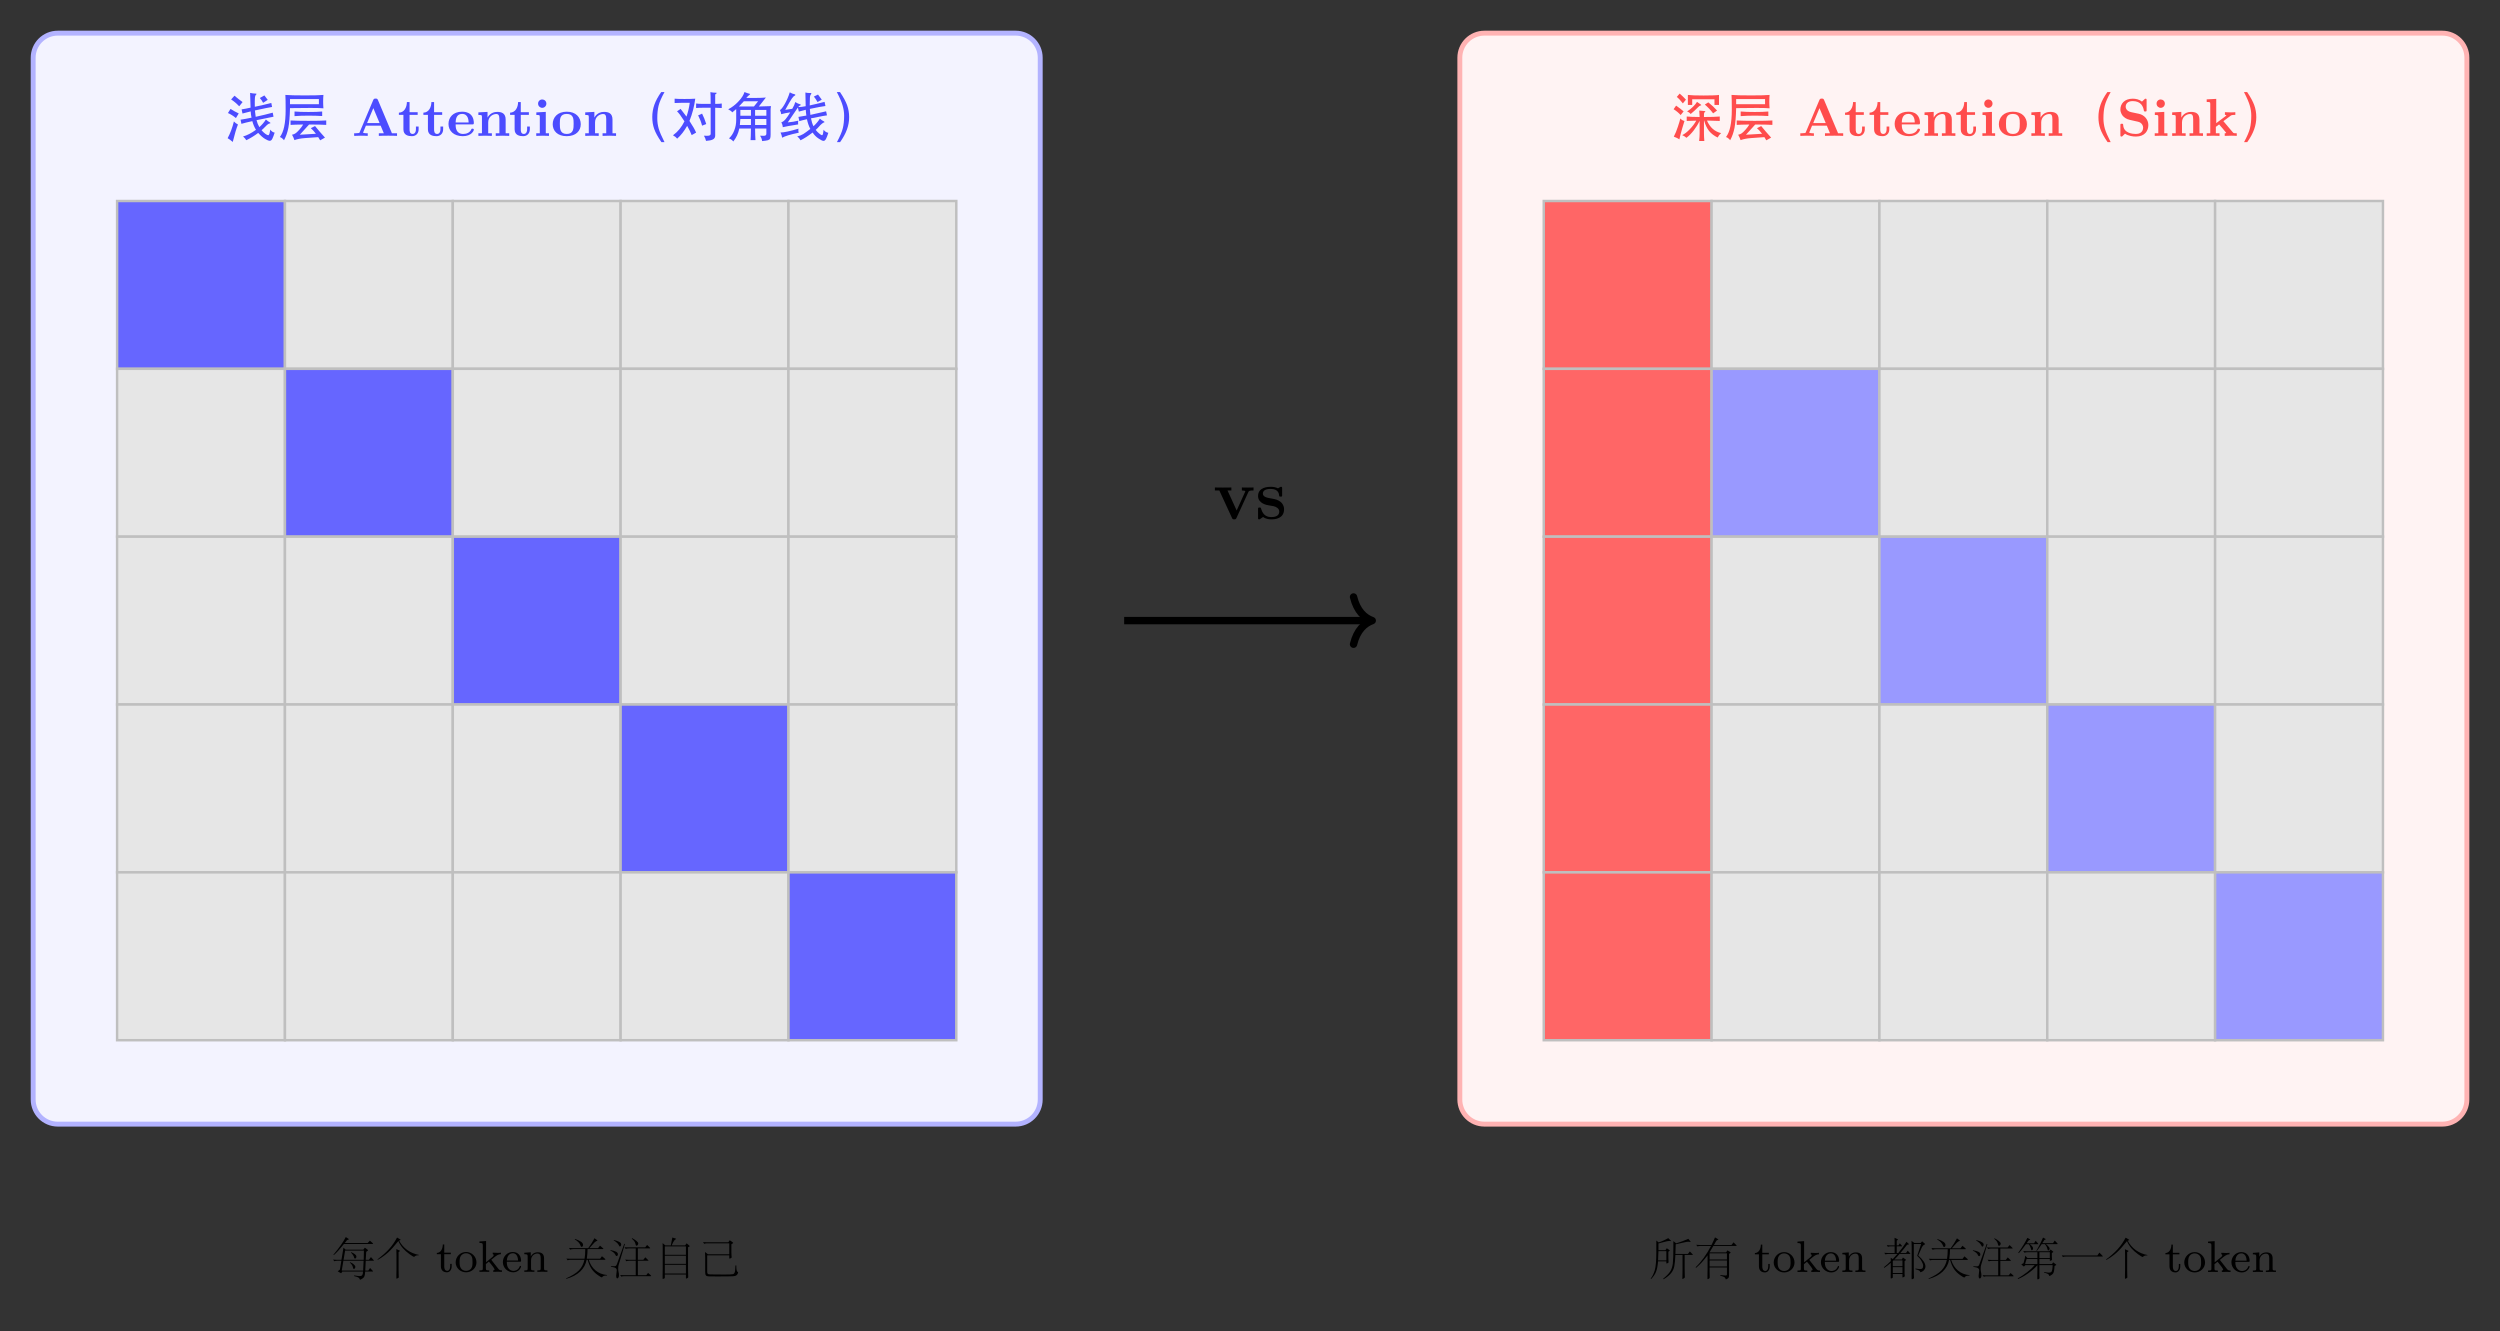 <?xml version="1.0" encoding="UTF-8" standalone="no"?>
<svg
   width="405.34pt"
   height="215.83pt"
   viewBox="0 0 405.34 215.83"
   version="1.1"
   id="svg147"
   sodipodi:docname="transformer-attention-sink.svg"
   xmlns:inkscape="http://www.inkscape.org/namespaces/inkscape"
   xmlns:sodipodi="http://sodipodi.sourceforge.net/DTD/sodipodi-0.dtd"
   xmlns:xlink="http://www.w3.org/1999/xlink"
   xmlns="http://www.w3.org/2000/svg"
   xmlns:svg="http://www.w3.org/2000/svg">
  <rect x="0" y="0" width="405.34" height="215.83" fill="#333333" stroke="none"/>
  <sodipodi:namedview
     id="namedview147"
     pagecolor="#ffffff"
     bordercolor="#000000"
     borderopacity="0.25"
     inkscape:showpageshadow="2"
     inkscape:pageopacity="0.0"
     inkscape:pagecheckerboard="0"
     inkscape:deskcolor="#d1d1d1"
     inkscape:document-units="pt" />
  <defs
     id="defs35">
    <g
       id="g34">
      <g
         id="glyph-0-0">
        <path
           d="M 4.281 -3.969 C 3.844 -3.863 3.398 -3.75 2.953 -3.625 L 2.812 -4.297 C 3.227 -4.359 3.711 -4.453 4.266 -4.578 L 4.188 -6.969 C 4.531 -6.895 4.82 -6.859 5.062 -6.859 C 5.176 -6.859 5.234 -6.836 5.234 -6.797 C 5.234 -6.766 5.191 -6.711 5.109 -6.641 C 5.035 -6.566 4.988 -6.41 4.969 -6.172 C 4.945 -5.93 4.941 -5.445 4.953 -4.719 C 6.055 -4.945 6.945 -5.156 7.625 -5.344 L 7.75 -4.688 C 7.5 -4.645 7.16 -4.582 6.734 -4.5 L 4.969 -4.125 C 5.008 -3.676 5.051 -3.332 5.094 -3.094 C 6.094 -3.312 7.016 -3.535 7.859 -3.766 L 7.984 -3.109 L 5.234 -2.547 C 5.336 -2.129 5.488 -1.754 5.688 -1.422 C 6.113 -1.797 6.469 -2.207 6.75 -2.656 C 6.945 -2.469 7.172 -2.305 7.422 -2.172 C 7.461 -2.148 7.484 -2.117 7.484 -2.078 C 7.484 -2.047 7.445 -2.023 7.375 -2.016 C 7.301 -2.016 7.195 -1.969 7.062 -1.875 C 6.938 -1.781 6.773 -1.629 6.578 -1.422 C 6.391 -1.223 6.211 -1.055 6.047 -0.922 C 6.203 -0.723 6.395 -0.535 6.625 -0.359 C 6.863 -0.191 7.023 -0.109 7.109 -0.109 C 7.203 -0.109 7.273 -0.191 7.328 -0.359 C 7.379 -0.523 7.426 -0.742 7.469 -1.016 C 7.664 -0.734 7.898 -0.57 8.172 -0.531 C 8.035 -0.102 7.91 0.223 7.797 0.453 C 7.691 0.68 7.551 0.797 7.375 0.797 C 7.207 0.797 6.957 0.695 6.625 0.5 C 6.289 0.301 5.914 -0.023 5.5 -0.484 C 4.914 -0.035 4.273 0.359 3.578 0.703 C 3.453 0.492 3.273 0.289 3.047 0.094 C 3.672 -0.07 4.367 -0.43 5.141 -0.984 C 4.891 -1.391 4.691 -1.859 4.547 -2.391 C 3.773 -2.223 3.188 -2.078 2.781 -1.953 L 2.641 -2.625 C 3.172 -2.707 3.766 -2.816 4.422 -2.953 C 4.348 -3.273 4.301 -3.613 4.281 -3.969 Z M 7.047 -5.844 L 6.297 -5.359 C 6.18 -5.609 6.004 -5.867 5.766 -6.141 L 6.5 -6.562 Z M 2.969 -5.484 L 2.422 -4.797 C 1.992 -5.254 1.555 -5.625 1.109 -5.906 L 1.656 -6.516 C 2.102 -6.129 2.539 -5.785 2.969 -5.484 Z M 2.344 -3.641 L 1.891 -2.891 C 1.453 -3.254 1.02 -3.523 0.594 -3.703 L 1.016 -4.375 C 1.473 -4.082 1.914 -3.836 2.344 -3.641 Z M 2.219 -1.844 C 1.969 -1.238 1.688 -0.293 1.375 0.984 C 1.051 0.703 0.773 0.5 0.547 0.375 C 0.984 -0.445 1.32 -1.352 1.562 -2.344 C 1.738 -2.145 1.957 -1.977 2.219 -1.844 Z M 2.219 -1.844 "
           id="path1" />
      </g>
      <g
         id="glyph-0-1">
        <path
           d="M 7.438 -4.469 C 7.07 -4.508 6.383 -4.531 5.375 -4.531 C 4.375 -4.531 3.254 -4.52 2.016 -4.5 C 1.984 -3.125 1.895 -2.055 1.75 -1.297 C 1.602 -0.547 1.367 0.117 1.047 0.703 C 0.828 0.43 0.602 0.258 0.375 0.188 C 0.695 -0.238 0.93 -0.805 1.078 -1.516 C 1.234 -2.234 1.312 -3.156 1.312 -4.281 C 1.312 -5.406 1.297 -6.191 1.266 -6.641 C 1.91 -6.586 2.969 -6.562 4.438 -6.562 C 5.906 -6.562 6.906 -6.586 7.438 -6.641 C 7.406 -6.273 7.391 -5.91 7.391 -5.547 C 7.391 -5.18 7.406 -4.82 7.438 -4.469 Z M 6.703 -5.141 L 6.703 -5.969 L 2.016 -5.969 L 2.016 -5.141 Z M 7.234 -3.219 C 6.586 -3.258 5.836 -3.281 4.984 -3.281 C 4.129 -3.281 3.383 -3.254 2.75 -3.203 L 2.75 -3.953 C 3.344 -3.898 4.098 -3.875 5.016 -3.875 C 5.941 -3.875 6.68 -3.898 7.234 -3.953 Z M 4.156 -1.844 C 3.219 -1.832 2.535 -1.812 2.109 -1.781 L 2.109 -2.5 C 2.773 -2.457 3.738 -2.438 5 -2.438 C 6.258 -2.438 7.223 -2.457 7.891 -2.5 L 7.891 -1.781 C 7.273 -1.82 6.348 -1.844 5.109 -1.844 C 4.723 -1.395 4.223 -0.844 3.609 -0.188 L 6.219 -0.344 C 5.926 -0.727 5.648 -1.031 5.391 -1.25 L 6.078 -1.594 C 6.523 -1.039 7.062 -0.414 7.688 0.281 L 6.906 0.719 C 6.801 0.531 6.695 0.359 6.594 0.203 L 4.406 0.359 C 3.738 0.41 3.18 0.52 2.734 0.688 C 2.648 0.406 2.52 0.113 2.344 -0.188 C 2.551 -0.227 2.727 -0.297 2.875 -0.391 C 3.031 -0.484 3.242 -0.68 3.516 -0.984 C 3.785 -1.285 4 -1.57 4.156 -1.844 Z M 4.156 -1.844 "
           id="path2" />
      </g>
      <g
         id="glyph-0-2">
        <path
           d="M 7.625 1.016 L 7.125 1.016 C 6.551 0.18 6.16 -0.531 5.953 -1.125 C 5.742 -1.719 5.641 -2.359 5.641 -3.047 C 5.641 -3.742 5.754 -4.414 5.984 -5.062 C 6.211 -5.707 6.582 -6.391 7.094 -7.109 L 7.625 -7.109 C 7.113 -6.18 6.789 -5.43 6.656 -4.859 C 6.52 -4.297 6.453 -3.617 6.453 -2.828 C 6.453 -2.266 6.531 -1.707 6.688 -1.156 C 6.852 -0.613 7.164 0.109 7.625 1.016 Z M 7.625 1.016 "
           id="path3" />
      </g>
      <g
         id="glyph-0-3">
        <path
           d="M 7.203 -5.188 C 7.703 -5.188 8.055 -5.207 8.266 -5.25 L 8.266 -4.516 C 7.91 -4.547 7.555 -4.562 7.203 -4.562 L 7.203 -0.047 C 7.203 0.242 7.078 0.453 6.828 0.578 C 6.586 0.703 6.219 0.781 5.719 0.812 C 5.656 0.531 5.539 0.246 5.375 -0.031 C 5.531 -0.02 5.695 -0.016 5.875 -0.016 C 6.051 -0.016 6.191 -0.035 6.297 -0.078 C 6.41 -0.117 6.469 -0.219 6.469 -0.375 L 6.469 -4.562 L 5.234 -4.562 C 4.773 -4.562 4.398 -4.547 4.109 -4.516 L 4.109 -5.25 C 4.359 -5.207 4.734 -5.188 5.234 -5.188 L 6.469 -5.188 C 6.469 -6.258 6.453 -6.895 6.422 -7.094 C 6.691 -7.031 6.988 -7 7.312 -7 C 7.406 -7 7.453 -6.984 7.453 -6.953 C 7.453 -6.922 7.422 -6.883 7.359 -6.844 C 7.305 -6.812 7.266 -6.781 7.234 -6.75 C 7.211 -6.719 7.203 -6.66 7.203 -6.578 Z M 2.656 -1.625 C 2.176 -0.77 1.633 -0.074 1.031 0.453 C 0.863 0.234 0.641 0.051 0.359 -0.094 C 1.141 -0.664 1.758 -1.422 2.219 -2.359 C 1.695 -3.18 1.297 -3.723 1.016 -3.984 L 1.594 -4.375 C 1.863 -4.02 2.18 -3.602 2.547 -3.125 C 2.785 -3.789 2.961 -4.535 3.078 -5.359 L 1.641 -5.359 C 1.273 -5.359 0.938 -5.348 0.625 -5.328 L 0.625 -6.031 C 0.945 -6 1.477 -5.984 2.219 -5.984 C 2.957 -5.984 3.539 -6 3.969 -6.031 C 3.812 -4.789 3.5 -3.586 3.031 -2.422 C 3.551 -1.641 3.91 -1.008 4.109 -0.531 L 3.391 -0.125 C 3.234 -0.551 2.988 -1.051 2.656 -1.625 Z M 4.438 -3.328 L 5.078 -3.609 C 5.328 -3.117 5.551 -2.555 5.75 -1.922 L 5.078 -1.656 C 4.922 -2.25 4.707 -2.805 4.438 -3.328 Z M 4.438 -3.328 "
           id="path4" />
      </g>
      <g
         id="glyph-0-4">
        <path
           d="M 5.031 -1.188 C 5.039 -0.352 5.062 0.27 5.094 0.688 L 4.297 0.688 C 4.328 0.406 4.348 -0.219 4.359 -1.188 L 2.469 -1.188 C 2.312 -0.406 1.988 0.289 1.5 0.906 C 1.332 0.688 1.098 0.52 0.797 0.406 C 1.172 0.062 1.457 -0.367 1.656 -0.891 C 1.863 -1.422 1.969 -1.977 1.969 -2.562 L 1.969 -4.344 C 1.789 -4.188 1.578 -4.008 1.328 -3.812 C 1.211 -3.988 0.992 -4.156 0.672 -4.312 C 1.266 -4.613 1.816 -5.035 2.328 -5.578 C 2.848 -6.129 3.176 -6.641 3.312 -7.109 C 3.633 -6.973 3.895 -6.883 4.094 -6.844 C 4.176 -6.82 4.219 -6.797 4.219 -6.766 C 4.219 -6.734 4.172 -6.688 4.078 -6.625 C 3.984 -6.57 3.828 -6.414 3.609 -6.156 L 5.234 -6.156 C 5.797 -6.156 6.312 -6.176 6.781 -6.219 L 5.641 -4.766 C 6.367 -4.773 7.023 -4.797 7.609 -4.828 C 7.566 -4.586 7.547 -4.395 7.547 -4.25 L 7.547 -0.219 C 7.547 0.082 7.52 0.297 7.469 0.422 C 7.414 0.555 7.297 0.648 7.109 0.703 C 6.922 0.754 6.609 0.801 6.172 0.844 C 6.141 0.531 6.023 0.238 5.828 -0.031 C 6.035 -0.02 6.219 -0.016 6.375 -0.016 C 6.539 -0.016 6.66 -0.035 6.734 -0.078 C 6.816 -0.129 6.859 -0.227 6.859 -0.375 L 6.859 -1.188 Z M 2.406 -4.766 L 4.844 -4.766 L 5.516 -5.609 L 3.203 -5.609 C 2.992 -5.367 2.727 -5.086 2.406 -4.766 Z M 4.359 -3.266 L 4.359 -4.203 L 2.641 -4.203 L 2.641 -3.266 Z M 5.031 -4.203 L 5.031 -3.266 L 6.859 -3.266 L 6.859 -4.203 Z M 4.359 -1.766 L 4.359 -2.734 L 2.641 -2.734 C 2.629 -2.41 2.602 -2.086 2.562 -1.766 Z M 5.031 -2.734 L 5.031 -1.766 L 6.859 -1.766 L 6.859 -2.734 Z M 5.031 -2.734 "
           id="path5" />
      </g>
      <g
         id="glyph-0-5">
        <path
           d="M 2.094 -3.812 L 1.328 -3.688 C 1.117 -3.645 0.883 -3.586 0.625 -3.516 C 0.625 -3.598 0.602 -3.707 0.562 -3.844 C 0.52 -3.988 0.473 -4.102 0.422 -4.188 C 0.617 -4.281 0.879 -4.609 1.203 -5.172 C 1.523 -5.734 1.797 -6.363 2.016 -7.062 C 2.273 -6.906 2.535 -6.801 2.797 -6.75 C 2.879 -6.727 2.922 -6.691 2.922 -6.641 C 2.922 -6.598 2.891 -6.562 2.828 -6.531 C 2.691 -6.477 2.531 -6.316 2.344 -6.047 C 2.156 -5.773 1.801 -5.164 1.281 -4.219 L 2.422 -4.391 C 2.672 -4.816 2.832 -5.18 2.906 -5.484 C 3.188 -5.305 3.445 -5.188 3.688 -5.125 C 3.758 -5.102 3.797 -5.066 3.797 -5.016 C 3.797 -4.973 3.754 -4.941 3.672 -4.922 C 3.586 -4.898 3.492 -4.816 3.391 -4.672 C 3.742 -4.672 4.145 -4.719 4.594 -4.812 L 4.547 -7.031 C 4.648 -7 4.766 -6.977 4.891 -6.969 C 5.016 -6.957 5.117 -6.953 5.203 -6.953 L 5.391 -6.953 C 5.473 -6.953 5.516 -6.926 5.516 -6.875 C 5.516 -6.832 5.5 -6.797 5.469 -6.766 C 5.438 -6.742 5.398 -6.688 5.359 -6.594 C 5.316 -6.5 5.289 -6.363 5.281 -6.188 L 5.25 -4.938 C 6.145 -5.133 6.945 -5.328 7.656 -5.516 L 7.797 -4.844 C 7.328 -4.789 6.484 -4.633 5.266 -4.375 C 5.297 -3.945 5.328 -3.625 5.359 -3.406 C 6.867 -3.738 7.719 -3.93 7.906 -3.984 L 8.047 -3.328 C 8.023 -3.348 7.16 -3.188 5.453 -2.844 C 5.547 -2.352 5.68 -1.926 5.859 -1.562 C 6.305 -1.977 6.648 -2.391 6.891 -2.797 C 7.117 -2.598 7.344 -2.445 7.562 -2.344 C 7.613 -2.312 7.641 -2.273 7.641 -2.234 C 7.641 -2.203 7.609 -2.18 7.547 -2.172 C 7.492 -2.172 7.379 -2.098 7.203 -1.953 C 7.035 -1.816 6.883 -1.664 6.75 -1.5 C 6.613 -1.344 6.438 -1.164 6.219 -0.969 C 6.383 -0.75 6.578 -0.551 6.797 -0.375 C 7.016 -0.195 7.16 -0.109 7.234 -0.109 C 7.316 -0.109 7.375 -0.191 7.406 -0.359 C 7.445 -0.535 7.477 -0.75 7.5 -1 C 7.695 -0.719 7.953 -0.551 8.266 -0.5 C 8.129 -0.051 8.004 0.273 7.891 0.484 C 7.773 0.703 7.641 0.812 7.484 0.812 C 7.328 0.812 7.055 0.68 6.672 0.422 C 6.297 0.172 5.977 -0.148 5.719 -0.547 C 5.008 0.004 4.352 0.426 3.75 0.719 C 3.633 0.477 3.457 0.27 3.219 0.094 C 3.594 0 3.922 -0.129 4.203 -0.297 C 4.484 -0.473 4.863 -0.75 5.344 -1.125 C 5.113 -1.562 4.93 -2.086 4.797 -2.703 C 4.234 -2.578 3.82 -2.473 3.562 -2.391 L 3.422 -3.078 C 3.805 -3.129 4.234 -3.203 4.703 -3.297 C 4.648 -3.672 4.617 -3.984 4.609 -4.234 C 4.16 -4.117 3.785 -4.02 3.484 -3.938 L 3.328 -4.594 C 3.141 -4.344 2.594 -3.539 1.688 -2.188 C 2.312 -2.238 2.879 -2.332 3.391 -2.469 C 3.367 -2.375 3.359 -2.281 3.359 -2.188 C 3.359 -2.102 3.363 -1.992 3.375 -1.859 L 1.781 -1.594 C 1.207 -1.488 0.906 -1.426 0.875 -1.406 C 0.875 -1.656 0.797 -1.914 0.641 -2.188 C 0.891 -2.281 1.125 -2.457 1.344 -2.719 C 1.57 -2.988 1.82 -3.352 2.094 -3.812 Z M 7.203 -5.875 L 6.516 -5.484 C 6.328 -5.828 6.129 -6.125 5.922 -6.375 L 6.594 -6.703 C 6.883 -6.285 7.086 -6.008 7.203 -5.875 Z M 3.438 -1.172 C 3.414 -1.109 3.406 -1.016 3.406 -0.891 C 3.406 -0.773 3.426 -0.648 3.469 -0.516 C 2.125 -0.234 1.227 0.035 0.781 0.297 C 0.738 0.016 0.648 -0.266 0.516 -0.547 C 1.055 -0.547 2.031 -0.754 3.438 -1.172 Z M 3.438 -1.172 "
           id="path6" />
      </g>
      <g
         id="glyph-0-6">
        <path
           d="M 1.516 -7.109 C 2.078 -6.273 2.461 -5.562 2.672 -4.969 C 2.891 -4.375 3 -3.727 3 -3.031 C 3 -2.344 2.879 -1.676 2.641 -1.031 C 2.41 -0.383 2.039 0.297 1.531 1.016 L 1.016 1.016 C 1.516 0.086 1.832 -0.656 1.969 -1.219 C 2.113 -1.789 2.188 -2.477 2.188 -3.281 C 2.188 -3.832 2.102 -4.383 1.938 -4.938 C 1.781 -5.488 1.469 -6.211 1 -7.109 Z M 1.516 -7.109 "
           id="path7" />
      </g>
      <g
         id="glyph-0-7">
        <path
           d="M 2.516 -5.875 L 2.016 -5.266 C 1.648 -5.742 1.32 -6.094 1.031 -6.312 L 1.5 -6.859 C 1.812 -6.598 2.148 -6.27 2.516 -5.875 Z M 7.875 -5.016 L 7.141 -5.016 L 7.141 -5.938 L 3.531 -5.938 L 3.531 -5.016 L 2.828 -5.016 L 2.828 -6.641 C 3.254 -6.578 4.109 -6.547 5.391 -6.547 C 6.672 -6.547 7.5 -6.578 7.875 -6.641 Z M 4.312 -5.516 C 4.539 -5.348 4.734 -5.211 4.891 -5.109 C 4.961 -5.055 5 -5.016 5 -4.984 C 5 -4.953 4.953 -4.93 4.859 -4.922 C 4.773 -4.91 4.613 -4.785 4.375 -4.547 C 4.145 -4.297 3.781 -3.961 3.281 -3.547 C 3.125 -3.742 2.93 -3.883 2.703 -3.969 C 3.016 -4.156 3.328 -4.398 3.641 -4.703 C 3.953 -5.004 4.176 -5.273 4.312 -5.516 Z M 7.562 -4.109 L 6.922 -3.656 C 6.504 -4.207 6.055 -4.68 5.578 -5.078 L 6.141 -5.438 C 6.703 -4.988 7.176 -4.547 7.562 -4.109 Z M 2.141 -3.969 L 1.656 -3.375 C 1.352 -3.719 0.973 -4.035 0.516 -4.328 L 0.922 -4.906 C 1.43 -4.551 1.836 -4.238 2.141 -3.969 Z M 4.188 -2.469 C 3.32 -2.457 2.805 -2.441 2.641 -2.422 L 2.641 -3.141 C 3.086 -3.098 3.785 -3.07 4.734 -3.062 C 4.723 -3.457 4.703 -3.805 4.672 -4.109 C 5.098 -4.078 5.367 -4.051 5.484 -4.031 C 5.609 -4.02 5.672 -4 5.672 -3.969 C 5.672 -3.938 5.629 -3.891 5.547 -3.828 C 5.473 -3.773 5.438 -3.66 5.438 -3.484 L 5.438 -3.062 C 6.57 -3.062 7.426 -3.086 8 -3.141 L 8 -2.422 C 7.738 -2.441 7.047 -2.461 5.922 -2.484 C 6.41 -1.367 7.176 -0.691 8.219 -0.453 C 7.977 -0.242 7.789 -0.004 7.656 0.266 C 7.082 -0.012 6.617 -0.367 6.266 -0.797 C 5.922 -1.234 5.656 -1.797 5.469 -2.484 L 5.438 -2.484 L 5.438 -0.359 C 5.438 -0.023 5.457 0.367 5.5 0.828 L 4.656 0.828 C 4.707 0.391 4.734 -0.004 4.734 -0.359 L 4.734 -2.438 C 4.484 -1.906 4.164 -1.391 3.781 -0.891 C 3.395 -0.391 3 0.008 2.594 0.312 C 2.406 0.133 2.176 -0.008 1.906 -0.125 C 2.27 -0.289 2.672 -0.598 3.109 -1.047 C 3.555 -1.504 3.914 -1.977 4.188 -2.469 Z M 2.281 -2.422 C 2.25 -2.367 2.129 -1.977 1.922 -1.25 C 1.711 -0.531 1.555 0.07 1.453 0.562 C 1.148 0.375 0.848 0.227 0.547 0.125 C 0.797 -0.352 1.016 -0.883 1.203 -1.469 C 1.398 -2.051 1.535 -2.504 1.609 -2.828 C 1.773 -2.617 2 -2.484 2.281 -2.422 Z M 2.281 -2.422 "
           id="path8" />
      </g>
      <g
         id="glyph-1-0">
        <path
           d="M 7.328 0 L 7.328 -0.422 L 6.5 -0.422 L 4.234 -5.812 C 4.141 -6.047 4.016 -6.047 3.859 -6.047 C 3.703 -6.047 3.562 -6.047 3.469 -5.812 L 1.281 -0.625 C 1.234 -0.484 1.234 -0.469 1.016 -0.453 C 0.859 -0.438 0.703 -0.422 0.547 -0.422 L 0.375 -0.422 L 0.375 0 C 0.859 -0.016 0.969 -0.031 1.422 -0.031 C 1.766 -0.031 2.047 -0.031 2.578 0 L 2.578 -0.422 C 2.344 -0.422 2.047 -0.422 1.812 -0.516 L 2.281 -1.656 L 4.672 -1.656 L 5.188 -0.422 L 4.375 -0.422 L 4.375 0 C 4.688 -0.031 5.562 -0.031 5.906 -0.031 C 6.266 -0.031 7 -0.031 7.328 0 Z M 4.5 -2.078 L 2.469 -2.078 L 3.484 -4.5 Z M 4.5 -2.078 "
           id="path9" />
      </g>
      <g
         id="glyph-1-1">
        <path
           d="M 3.391 -1.062 L 3.391 -1.516 L 2.953 -1.516 L 2.953 -1.094 C 2.953 -0.469 2.641 -0.312 2.422 -0.312 C 1.922 -0.312 1.922 -0.844 1.922 -1.047 L 1.922 -3.406 L 3.234 -3.406 L 3.234 -3.844 L 1.922 -3.844 L 1.922 -5.484 L 1.484 -5.484 C 1.484 -4.672 1.078 -3.781 0.188 -3.766 L 0.188 -3.406 L 0.922 -3.406 L 0.922 -1.062 C 0.922 -0.078 1.766 0.047 2.312 0.047 C 2.984 0.047 3.391 -0.438 3.391 -1.062 Z M 3.391 -1.062 "
           id="path10" />
      </g>
      <g
         id="glyph-1-2">
        <path
           d="M 4.391 -1 C 4.391 -1.172 4.219 -1.172 4.172 -1.172 C 4.016 -1.172 4 -1.125 3.953 -1 C 3.75 -0.547 3.219 -0.312 2.672 -0.312 C 1.453 -0.312 1.438 -1.438 1.438 -1.859 L 4.109 -1.859 C 4.297 -1.859 4.391 -1.859 4.391 -2.094 C 4.391 -2.297 4.375 -3.047 3.812 -3.516 C 3.438 -3.844 2.906 -3.922 2.484 -3.922 C 1.016 -3.922 0.281 -2.984 0.281 -1.938 C 0.281 -0.812 1.141 0.047 2.609 0.047 C 4.031 0.047 4.391 -0.859 4.391 -1 Z M 3.547 -2.172 L 1.438 -2.172 C 1.453 -2.562 1.5 -3.562 2.484 -3.562 C 3.5 -3.562 3.531 -2.516 3.547 -2.172 Z M 3.547 -2.172 "
           id="path11" />
      </g>
      <g
         id="glyph-1-3">
        <path
           d="M 5.438 0 L 5.438 -0.422 L 4.859 -0.422 L 4.859 -2.641 C 4.859 -3.656 4.234 -3.891 3.484 -3.891 C 2.422 -3.891 2 -3.109 1.938 -2.984 L 1.922 -2.984 L 1.922 -3.891 L 0.438 -3.812 L 0.438 -3.391 C 0.953 -3.391 1.016 -3.391 1.016 -3.062 L 1.016 -0.422 L 0.438 -0.422 L 0.438 0 L 1.516 -0.031 L 2.625 0 L 2.625 -0.422 L 2.031 -0.422 L 2.031 -2.188 C 2.031 -3.156 2.828 -3.547 3.344 -3.547 C 3.672 -3.547 3.844 -3.359 3.844 -2.719 L 3.844 -0.422 L 3.25 -0.422 L 3.25 0 L 4.344 -0.031 Z M 5.438 0 "
           id="path12" />
      </g>
      <g
         id="glyph-1-4">
        <path
           d="M 2.516 0 L 2.516 -0.422 L 2 -0.422 L 2 -3.891 L 0.469 -3.812 L 0.469 -3.391 C 0.969 -3.391 1.031 -3.391 1.031 -3.062 L 1.031 -0.422 L 0.453 -0.422 L 0.453 0 C 1.031 -0.016 1.141 -0.031 1.5 -0.031 C 1.922 -0.031 2.047 -0.016 2.516 0 Z M 2.094 -5.234 C 2.094 -5.641 1.766 -5.906 1.422 -5.906 C 1.047 -5.906 0.75 -5.609 0.75 -5.234 C 0.75 -4.828 1.078 -4.547 1.422 -4.547 C 1.781 -4.547 2.094 -4.844 2.094 -5.234 Z M 2.094 -5.234 "
           id="path13" />
      </g>
      <g
         id="glyph-1-5">
        <path
           d="M 4.828 -1.891 C 4.828 -3.016 4.031 -3.922 2.562 -3.922 C 1.031 -3.922 0.281 -2.969 0.281 -1.891 C 0.281 -0.812 1.062 0.047 2.547 0.047 C 4.094 0.047 4.828 -0.859 4.828 -1.891 Z M 3.672 -1.984 C 3.672 -1.234 3.672 -0.312 2.562 -0.312 C 1.438 -0.312 1.438 -1.234 1.438 -1.984 C 1.438 -2.703 1.438 -3.562 2.547 -3.562 C 3.672 -3.562 3.672 -2.703 3.672 -1.984 Z M 3.672 -1.984 "
           id="path14" />
      </g>
      <g
         id="glyph-1-6">
        <path
           d="M 5.094 -1.75 C 5.094 -2.688 4.391 -3.406 3.578 -3.578 L 2.328 -3.844 C 1.453 -4.031 1.422 -4.609 1.422 -4.734 C 1.422 -5.141 1.688 -5.641 2.562 -5.641 C 3.938 -5.641 4.266 -4.703 4.359 -4.141 C 4.391 -4 4.391 -3.953 4.594 -3.953 C 4.797 -3.953 4.812 -4 4.812 -4.203 L 4.812 -5.781 C 4.812 -5.938 4.812 -6.031 4.641 -6.031 C 4.562 -6.031 4.547 -6.016 4.453 -5.922 L 4.062 -5.562 C 3.578 -5.938 3.031 -6.031 2.562 -6.031 C 1.172 -6.031 0.562 -5.156 0.562 -4.297 C 0.562 -3.672 0.922 -3.281 1 -3.188 C 1.484 -2.719 1.766 -2.656 2.656 -2.469 C 2.797 -2.438 2.938 -2.406 3.062 -2.375 C 3.578 -2.266 3.719 -2.25 4.016 -1.953 C 4.016 -1.938 4.25 -1.703 4.25 -1.328 C 4.25 -1.156 4.188 -0.312 3.078 -0.312 C 2.562 -0.312 1.078 -0.422 1.016 -1.766 C 1 -1.922 1 -1.969 0.797 -1.969 C 0.562 -1.969 0.562 -1.922 0.562 -1.703 L 0.562 -0.141 C 0.562 0.016 0.562 0.109 0.75 0.109 C 0.812 0.109 0.828 0.109 0.906 0.031 C 0.953 -0.016 1.156 -0.219 1.312 -0.359 C 1.844 0.016 2.609 0.109 3.078 0.109 C 4.547 0.109 5.094 -0.859 5.094 -1.75 Z M 5.094 -1.75 "
           id="path15" />
      </g>
      <g
         id="glyph-1-7">
        <path
           d="M 5.234 0 L 5.234 -0.422 C 5.094 -0.422 4.922 -0.422 4.828 -0.438 C 4.688 -0.453 4.656 -0.5 4.578 -0.594 L 3.062 -2.391 L 4.234 -3.266 C 4.344 -3.344 4.438 -3.406 5 -3.406 L 5 -3.844 C 4.719 -3.812 4.469 -3.812 4.281 -3.812 L 3.312 -3.844 L 3.312 -3.406 C 3.484 -3.406 3.516 -3.391 3.562 -3.312 L 1.906 -2.062 L 1.906 -6 L 0.359 -5.922 L 0.359 -5.5 C 0.875 -5.5 0.938 -5.5 0.938 -5.172 L 0.938 -0.422 L 0.359 -0.422 L 0.359 0 L 1.391 -0.031 C 1.766 -0.031 1.859 -0.031 2.438 0 L 2.438 -0.422 L 1.844 -0.422 L 1.844 -1.469 L 2.375 -1.859 C 2.406 -1.828 3.516 -0.547 3.516 -0.5 C 3.516 -0.422 3.375 -0.422 3.281 -0.422 L 3.281 0 L 4.312 -0.031 C 4.656 -0.031 4.875 -0.031 5.234 0 Z M 5.234 0 "
           id="path16" />
      </g>
      <g
         id="glyph-2-0">
        <path
           d="M 6.547 -4.625 L 6.547 -5.109 C 6.141 -5.094 6.109 -5.094 5.641 -5.094 L 4.656 -5.109 L 4.656 -4.625 C 4.969 -4.625 5.219 -4.562 5.219 -4.484 C 5.219 -4.484 5.219 -4.453 5.156 -4.344 L 3.812 -1.375 L 2.328 -4.625 L 2.953 -4.625 L 2.953 -5.109 C 2.688 -5.094 1.891 -5.094 1.578 -5.094 C 1.25 -5.094 0.578 -5.094 0.281 -5.109 L 0.281 -4.625 L 1 -4.625 L 3.031 -0.219 C 3.125 0 3.156 0.062 3.422 0.062 C 3.609 0.062 3.703 0.031 3.797 -0.203 L 5.703 -4.359 C 5.781 -4.531 5.828 -4.625 6.547 -4.625 Z M 6.547 -4.625 "
           id="path17" />
      </g>
      <g
         id="glyph-2-1">
        <path
           d="M 4.656 -1.594 C 4.656 -2.156 4.359 -2.531 4.141 -2.734 C 3.656 -3.125 3.266 -3.203 2.656 -3.312 C 1.906 -3.438 1.219 -3.562 1.219 -4.125 C 1.219 -4.875 2.25 -4.875 2.484 -4.875 C 3.766 -4.875 3.828 -4.062 3.859 -3.781 C 3.875 -3.625 3.969 -3.625 4.094 -3.625 C 4.344 -3.625 4.344 -3.656 4.344 -3.922 L 4.344 -4.922 C 4.344 -5.141 4.344 -5.219 4.172 -5.219 C 4.094 -5.219 4.078 -5.219 3.906 -5.109 C 3.859 -5.078 3.734 -5 3.672 -4.969 C 3.344 -5.141 2.922 -5.219 2.516 -5.219 C 2.172 -5.219 0.438 -5.219 0.438 -3.719 C 0.438 -2.516 1.859 -2.25 2.219 -2.203 C 2.531 -2.141 2.906 -2.078 2.953 -2.078 C 3.422 -1.969 3.875 -1.688 3.875 -1.203 C 3.875 -0.312 2.828 -0.312 2.594 -0.312 C 2 -0.312 1.281 -0.5 0.953 -1.609 C 0.891 -1.844 0.875 -1.859 0.672 -1.859 C 0.438 -1.859 0.438 -1.812 0.438 -1.547 L 0.438 -0.234 C 0.438 -0.016 0.438 0.062 0.609 0.062 C 0.688 0.062 0.719 0.062 0.938 -0.109 L 1.25 -0.328 C 1.766 0.062 2.391 0.062 2.594 0.062 C 3.219 0.062 4.656 -0.062 4.656 -1.594 Z M 4.656 -1.594 "
           id="path18" />
      </g>
      <g
         id="glyph-3-0">
        <path
           d="M 6.719 -4.625 C 6.75 -4.582 6.766 -4.551 6.766 -4.531 C 6.766 -4.52 6.734 -4.516 6.672 -4.516 L 2.031 -4.516 C 1.363 -3.68 0.816 -3.082 0.391 -2.719 L 0.312 -2.766 C 1.25 -3.879 1.922 -4.836 2.328 -5.641 L 2.781 -5.344 C 2.812 -5.312 2.828 -5.285 2.828 -5.266 C 2.828 -5.254 2.781 -5.234 2.688 -5.203 C 2.594 -5.18 2.531 -5.148 2.5 -5.109 L 2.156 -4.672 L 5.875 -4.672 L 6.234 -5.062 Z M 6.844 -1.906 C 6.875 -1.863 6.891 -1.832 6.891 -1.812 C 6.891 -1.801 6.863 -1.797 6.812 -1.797 L 5.562 -1.797 L 5.484 -0.203 L 5.984 -0.203 L 6.266 -0.625 L 6.703 -0.156 C 6.734 -0.125 6.75 -0.098 6.75 -0.078 C 6.75 -0.055 6.723 -0.047 6.672 -0.047 L 5.469 -0.047 C 5.457 0.273 5.422 0.52 5.359 0.688 C 5.297 0.863 5.172 1.004 4.984 1.109 C 4.805 1.223 4.695 1.281 4.656 1.281 C 4.625 1.281 4.602 1.258 4.594 1.219 C 4.562 1.094 4.488 0.992 4.375 0.922 C 4.27 0.859 4.035 0.781 3.672 0.688 L 3.688 0.578 C 4.102 0.648 4.406 0.688 4.594 0.688 C 4.789 0.688 4.926 0.633 5 0.531 C 5.07 0.426 5.113 0.23 5.125 -0.047 L 1.766 -0.047 L 1.625 0.172 C 1.594 0.203 1.57 0.219 1.562 0.219 C 1.551 0.219 1.535 0.211 1.516 0.203 L 1.016 -0.078 L 1.375 -0.375 L 1.609 -1.797 L 0.938 -1.797 C 0.75 -1.797 0.594 -1.77 0.469 -1.719 L 0.266 -1.984 C 0.43 -1.961 0.602 -1.953 0.781 -1.953 L 1.625 -1.953 L 1.953 -3.922 L 2.297 -3.594 L 5.172 -3.594 L 5.422 -3.922 L 5.875 -3.578 C 5.914 -3.535 5.938 -3.504 5.938 -3.484 C 5.938 -3.473 5.922 -3.453 5.891 -3.422 L 5.641 -3.25 L 5.562 -1.953 L 6.078 -1.953 L 6.406 -2.391 Z M 5.266 -3.438 L 2.219 -3.438 L 1.969 -1.953 L 5.234 -1.953 Z M 3.203 -3.188 C 3.766 -2.945 4.047 -2.711 4.047 -2.484 C 4.047 -2.379 4.023 -2.297 3.984 -2.234 C 3.941 -2.18 3.891 -2.156 3.828 -2.156 C 3.742 -2.156 3.691 -2.211 3.672 -2.328 C 3.648 -2.453 3.594 -2.582 3.5 -2.719 C 3.406 -2.863 3.289 -3 3.156 -3.125 Z M 5.219 -1.797 L 1.938 -1.797 L 1.672 -0.203 L 5.141 -0.203 C 5.191 -1.141 5.219 -1.672 5.219 -1.797 Z M 3.031 -1.562 C 3.289 -1.457 3.492 -1.332 3.641 -1.188 C 3.797 -1.051 3.875 -0.926 3.875 -0.812 C 3.875 -0.707 3.848 -0.625 3.797 -0.562 C 3.742 -0.5 3.691 -0.469 3.641 -0.469 C 3.598 -0.469 3.566 -0.484 3.547 -0.516 C 3.523 -0.547 3.504 -0.617 3.484 -0.734 C 3.441 -0.984 3.273 -1.238 2.984 -1.5 Z M 3.031 -1.562 "
           id="path19" />
      </g>
      <g
         id="glyph-3-1">
        <path
           d="M 6.969 -2.75 L 6.969 -2.688 C 6.789 -2.688 6.648 -2.672 6.547 -2.641 C 6.441 -2.609 6.348 -2.551 6.266 -2.469 C 6.234 -2.438 6.207 -2.422 6.188 -2.422 C 6.125 -2.422 5.879 -2.57 5.453 -2.875 C 5.035 -3.176 4.676 -3.5 4.375 -3.844 C 4.07 -4.195 3.832 -4.582 3.656 -5 C 3.02 -4.195 2.469 -3.582 2 -3.156 C 1.539 -2.738 0.984 -2.336 0.328 -1.953 L 0.266 -2.031 C 1.016 -2.582 1.641 -3.133 2.141 -3.688 C 2.648 -4.25 3.082 -4.875 3.438 -5.562 L 3.969 -5.25 C 4.008 -5.219 4.031 -5.191 4.031 -5.172 C 4.031 -5.16 3.992 -5.145 3.922 -5.125 C 3.848 -5.102 3.797 -5.086 3.766 -5.078 C 4.086 -4.461 4.523 -3.953 5.078 -3.547 C 5.641 -3.141 6.27 -2.875 6.969 -2.75 Z M 3.875 -3.344 L 3.688 -3.203 L 3.688 -0.391 C 3.688 -0.004 3.691 0.27 3.703 0.438 L 3.719 0.875 C 3.719 0.938 3.664 0.988 3.562 1.031 C 3.469 1.082 3.406 1.109 3.375 1.109 C 3.344 1.109 3.328 1.078 3.328 1.016 C 3.328 0.953 3.328 0.789 3.328 0.531 C 3.336 0.27 3.344 -0.039 3.344 -0.406 L 3.344 -2.656 C 3.344 -3.008 3.336 -3.352 3.328 -3.688 L 3.875 -3.438 C 3.895 -3.426 3.906 -3.41 3.906 -3.391 C 3.906 -3.379 3.895 -3.363 3.875 -3.344 Z M 3.875 -3.344 "
           id="path20" />
      </g>
      <g
         id="glyph-3-2">
        <path
           d="M 6.922 0.594 C 6.68 0.594 6.504 0.613 6.391 0.656 C 6.285 0.695 6.195 0.77 6.125 0.875 C 6.102 0.895 6.082 0.906 6.062 0.906 C 6 0.906 5.773 0.77 5.391 0.5 C 5.004 0.227 4.68 -0.094 4.422 -0.469 C 4.16 -0.852 3.945 -1.348 3.781 -1.953 L 3.609 -1.953 C 3.484 -1.234 3.141 -0.602 2.578 -0.062 C 2.023 0.465 1.27 0.867 0.312 1.141 L 0.281 1.062 C 1.238 0.645 1.938 0.207 2.375 -0.25 C 2.82 -0.719 3.113 -1.285 3.25 -1.953 L 1.016 -1.953 C 0.828 -1.953 0.664 -1.926 0.531 -1.875 L 0.328 -2.141 C 0.555 -2.129 0.734 -2.125 0.859 -2.125 L 3.281 -2.125 C 3.352 -2.52 3.391 -3.039 3.391 -3.688 L 1.438 -3.688 C 1.25 -3.688 1.086 -3.656 0.953 -3.594 L 0.75 -3.875 C 0.977 -3.852 1.156 -3.844 1.281 -3.844 L 3.875 -3.844 C 4.25 -4.344 4.586 -4.879 4.891 -5.453 L 5.328 -5.125 C 5.359 -5.102 5.375 -5.082 5.375 -5.062 C 5.375 -5.051 5.352 -5.039 5.312 -5.031 C 5.195 -5.008 5.051 -4.914 4.875 -4.75 C 4.707 -4.582 4.438 -4.281 4.062 -3.844 L 5.469 -3.844 L 5.781 -4.25 L 6.25 -3.844 C 6.301 -3.801 6.328 -3.766 6.328 -3.734 C 6.328 -3.703 6.289 -3.688 6.219 -3.688 L 3.766 -3.688 C 3.766 -3.219 3.723 -2.695 3.641 -2.125 L 5.797 -2.125 L 6.094 -2.531 L 6.578 -2.125 C 6.629 -2.082 6.656 -2.039 6.656 -2 C 6.656 -1.969 6.617 -1.953 6.547 -1.953 L 3.953 -1.953 C 4.172 -1.242 4.535 -0.672 5.047 -0.234 C 5.566 0.199 6.191 0.453 6.922 0.516 Z M 1.734 -5.344 C 2.203 -5.164 2.535 -5.004 2.734 -4.859 C 2.93 -4.711 3.031 -4.551 3.031 -4.375 C 3.031 -4.281 3.008 -4.203 2.969 -4.141 C 2.926 -4.078 2.867 -4.047 2.797 -4.047 C 2.723 -4.047 2.672 -4.102 2.641 -4.219 C 2.523 -4.602 2.207 -4.953 1.688 -5.266 Z M 1.734 -5.344 "
           id="path21" />
      </g>
      <g
         id="glyph-3-3">
        <path
           d="M 3.781 -5.469 C 4.07 -5.32 4.312 -5.164 4.5 -5 C 4.688 -4.844 4.781 -4.711 4.781 -4.609 C 4.781 -4.516 4.75 -4.426 4.688 -4.344 C 4.633 -4.27 4.57 -4.234 4.5 -4.234 C 4.426 -4.234 4.375 -4.312 4.344 -4.469 C 4.289 -4.801 4.086 -5.102 3.734 -5.375 Z M 0.828 -5.172 C 1.141 -5.086 1.383 -5.004 1.562 -4.922 C 1.738 -4.836 1.859 -4.758 1.922 -4.688 C 1.984 -4.613 2.016 -4.531 2.016 -4.438 C 2.016 -4.352 1.992 -4.273 1.953 -4.203 C 1.91 -4.141 1.859 -4.109 1.797 -4.109 C 1.742 -4.109 1.688 -4.18 1.625 -4.328 C 1.52 -4.566 1.242 -4.828 0.797 -5.109 Z M 2.625 -4.516 L 1.766 -1.656 C 1.629 -1.219 1.555 -0.945 1.547 -0.844 C 1.535 -0.738 1.531 -0.609 1.531 -0.453 C 1.531 -0.297 1.566 -0.043 1.641 0.297 C 1.648 0.379 1.656 0.477 1.656 0.594 C 1.656 0.707 1.629 0.812 1.578 0.906 C 1.523 1.008 1.461 1.062 1.391 1.062 C 1.266 1.062 1.203 0.914 1.203 0.625 C 1.203 0.508 1.219 0.367 1.25 0.203 C 1.281 0.047 1.297 -0.102 1.297 -0.25 C 1.297 -0.406 1.238 -0.523 1.125 -0.609 C 1.02 -0.691 0.758 -0.766 0.344 -0.828 L 0.359 -0.922 C 0.566 -0.91 0.738 -0.906 0.875 -0.906 C 1.008 -0.906 1.102 -0.926 1.156 -0.969 C 1.219 -1.02 1.273 -1.113 1.328 -1.25 L 2.516 -4.547 Z M 6.797 0.547 C 6.859 0.609 6.891 0.648 6.891 0.672 C 6.891 0.691 6.848 0.703 6.766 0.703 L 2.531 0.703 C 2.344 0.703 2.18 0.727 2.047 0.781 L 1.844 0.516 C 2.07 0.535 2.25 0.547 2.375 0.547 L 4.375 0.547 L 4.375 -1.797 L 3.328 -1.797 C 3.141 -1.797 2.984 -1.77 2.859 -1.719 L 2.656 -1.984 C 2.883 -1.961 3.055 -1.953 3.172 -1.953 L 4.375 -1.953 L 4.375 -3.797 L 3.234 -3.797 C 3.047 -3.797 2.883 -3.77 2.75 -3.719 L 2.547 -3.984 C 2.773 -3.973 2.953 -3.969 3.078 -3.969 L 5.906 -3.969 L 6.219 -4.359 L 6.625 -3.969 C 6.688 -3.906 6.719 -3.859 6.719 -3.828 C 6.719 -3.805 6.676 -3.797 6.594 -3.797 L 4.719 -3.797 L 4.719 -1.953 L 5.609 -1.953 L 5.922 -2.359 L 6.344 -1.953 C 6.406 -1.898 6.438 -1.859 6.438 -1.828 C 6.438 -1.805 6.395 -1.797 6.312 -1.797 L 4.719 -1.797 L 4.719 0.547 L 6.078 0.547 L 6.375 0.172 Z M 0.281 -3.531 C 0.707 -3.445 1.016 -3.352 1.203 -3.25 C 1.391 -3.145 1.484 -3.016 1.484 -2.859 C 1.484 -2.773 1.461 -2.703 1.422 -2.641 C 1.379 -2.586 1.328 -2.562 1.266 -2.562 C 1.211 -2.562 1.164 -2.598 1.125 -2.672 C 1.051 -2.859 0.941 -3.008 0.797 -3.125 C 0.66 -3.238 0.484 -3.348 0.266 -3.453 Z M 0.281 -3.531 "
           id="path22" />
      </g>
      <g
         id="glyph-3-4">
        <path
           d="M 5.844 -4.094 L 5.656 -3.984 L 5.656 -0.516 C 5.656 -0.16 5.66 0.117 5.672 0.328 L 5.688 0.844 C 5.688 0.938 5.633 1 5.531 1.031 C 5.438 1.07 5.375 1.094 5.344 1.094 C 5.32 1.094 5.312 1.062 5.312 1 L 5.312 0.438 L 1.891 0.438 L 1.891 0.938 C 1.891 0.988 1.879 1.023 1.859 1.047 C 1.836 1.066 1.789 1.086 1.719 1.109 C 1.656 1.141 1.609 1.156 1.578 1.156 C 1.547 1.156 1.531 1.125 1.531 1.062 C 1.531 1 1.531 0.816 1.531 0.516 C 1.539 0.211 1.547 -0.141 1.547 -0.547 L 1.547 -3.922 C 1.547 -4.18 1.539 -4.426 1.531 -4.656 L 1.984 -4.281 L 2.859 -4.281 L 3.109 -5.562 L 3.625 -5.406 C 3.688 -5.383 3.719 -5.363 3.719 -5.344 C 3.719 -5.32 3.695 -5.301 3.656 -5.281 C 3.551 -5.227 3.457 -5.141 3.375 -5.016 C 3.289 -4.891 3.164 -4.645 3 -4.281 L 5.172 -4.281 L 5.422 -4.625 L 5.844 -4.266 C 5.906 -4.223 5.938 -4.191 5.938 -4.172 C 5.938 -4.148 5.906 -4.125 5.844 -4.094 Z M 5.312 -2.766 L 5.312 -4.125 L 1.891 -4.125 L 1.891 -2.766 Z M 5.312 -1.297 L 5.312 -2.609 L 1.891 -2.609 L 1.891 -1.297 Z M 5.312 0.281 L 5.312 -1.141 L 1.891 -1.141 L 1.891 0.281 Z M 5.312 0.281 "
           id="path23" />
      </g>
      <g
         id="glyph-3-5">
        <path
           d="M 6.281 -1.031 C 6.281 -0.707 6.297 -0.457 6.328 -0.281 C 6.367 -0.113 6.438 -0.008 6.531 0.031 C 6.562 0.051 6.578 0.07 6.578 0.094 C 6.578 0.164 6.535 0.27 6.453 0.406 C 6.367 0.539 6.242 0.629 6.078 0.672 C 5.922 0.711 5.613 0.734 5.156 0.734 C 4.695 0.742 4.062 0.75 3.25 0.75 C 2.438 0.75 1.93 0.742 1.734 0.734 C 1.547 0.723 1.414 0.664 1.344 0.562 C 1.27 0.469 1.234 0.281 1.234 0 L 1.234 -2.344 C 1.234 -2.688 1.223 -2.977 1.203 -3.219 L 1.688 -2.844 L 5.141 -2.844 L 5.141 -4.625 L 1.562 -4.625 C 1.375 -4.625 1.211 -4.598 1.078 -4.547 L 0.875 -4.812 C 1.102 -4.801 1.273 -4.797 1.391 -4.797 L 4.984 -4.797 L 5.219 -5.125 L 5.719 -4.766 C 5.758 -4.734 5.781 -4.707 5.781 -4.688 C 5.781 -4.676 5.758 -4.656 5.719 -4.625 L 5.484 -4.469 L 5.484 -3.109 C 5.484 -2.941 5.488 -2.801 5.5 -2.688 L 5.531 -2.375 C 5.531 -2.301 5.477 -2.242 5.375 -2.203 C 5.281 -2.16 5.219 -2.141 5.188 -2.141 C 5.156 -2.141 5.141 -2.172 5.141 -2.234 L 5.141 -2.672 L 1.562 -2.672 L 1.562 -0.031 C 1.562 0.113 1.582 0.219 1.625 0.281 C 1.664 0.344 1.727 0.379 1.812 0.391 C 1.906 0.41 2.16 0.422 2.578 0.422 C 2.992 0.43 3.586 0.438 4.359 0.438 C 5.141 0.438 5.598 0.414 5.734 0.375 C 5.867 0.344 5.961 0.254 6.016 0.109 C 6.078 -0.023 6.117 -0.406 6.141 -1.031 Z M 6.281 -1.031 "
           id="path24" />
      </g>
      <g
         id="glyph-3-6">
        <path
           d="M 3.469 -5.078 C 3.5 -5.047 3.516 -5.023 3.516 -5.016 C 3.516 -5.004 3.504 -5 3.484 -5 C 3.461 -5 3.426 -5.004 3.375 -5.016 C 3.32 -5.023 3.258 -5.031 3.188 -5.031 C 3.113 -5.031 3.004 -5.016 2.859 -4.984 L 1.453 -4.625 C 1.453 -4.07 1.453 -3.707 1.453 -3.531 L 2.578 -3.531 L 2.812 -3.844 L 3.25 -3.531 C 3.281 -3.508 3.297 -3.488 3.297 -3.469 C 3.297 -3.457 3.281 -3.441 3.25 -3.422 L 3.062 -3.281 L 3.062 -2.344 C 3.062 -2.188 3.066 -2.047 3.078 -1.922 L 3.094 -1.594 C 3.094 -1.551 3.082 -1.52 3.062 -1.5 C 3.051 -1.477 3.008 -1.453 2.938 -1.422 C 2.863 -1.391 2.812 -1.375 2.781 -1.375 C 2.75 -1.375 2.734 -1.406 2.734 -1.469 L 2.734 -1.719 L 1.391 -1.719 C 1.336 -1.008 1.227 -0.445 1.062 -0.031 C 0.895 0.383 0.629 0.773 0.266 1.141 L 0.188 1.078 C 0.469 0.742 0.691 0.289 0.859 -0.281 C 1.023 -0.852 1.109 -1.848 1.109 -3.266 C 1.109 -4.234 1.109 -4.844 1.109 -5.094 L 1.5 -4.781 C 2.02 -4.969 2.535 -5.203 3.047 -5.484 Z M 2.734 -1.875 L 2.734 -3.375 L 1.453 -3.375 C 1.43 -2.695 1.41 -2.195 1.391 -1.875 Z M 6.984 -2.875 C 7.023 -2.832 7.047 -2.801 7.047 -2.781 C 7.047 -2.77 7.016 -2.766 6.953 -2.766 L 5.703 -2.766 L 5.703 -0.438 C 5.703 -0.082 5.707 0.188 5.719 0.375 L 5.734 0.844 C 5.734 0.914 5.676 0.984 5.562 1.047 C 5.457 1.109 5.391 1.141 5.359 1.141 C 5.336 1.141 5.328 1.117 5.328 1.078 C 5.328 1.035 5.332 0.867 5.344 0.578 C 5.352 0.297 5.359 -0.047 5.359 -0.453 L 5.359 -2.766 L 4.203 -2.766 C 4.172 -1.973 4.113 -1.367 4.031 -0.953 C 3.957 -0.547 3.789 -0.176 3.531 0.156 C 3.27 0.5 2.852 0.844 2.281 1.188 L 2.219 1.094 C 2.77 0.645 3.148 0.254 3.359 -0.078 C 3.578 -0.422 3.719 -0.848 3.781 -1.359 C 3.844 -1.867 3.875 -2.82 3.875 -4.219 C 3.875 -4.52 3.875 -4.781 3.875 -5 L 4.328 -4.641 C 4.961 -4.828 5.617 -5.07 6.297 -5.375 L 6.641 -4.953 C 6.66 -4.922 6.672 -4.895 6.672 -4.875 C 6.672 -4.863 6.66 -4.859 6.641 -4.859 C 6.629 -4.859 6.586 -4.863 6.516 -4.875 C 6.453 -4.895 6.379 -4.906 6.297 -4.906 C 6.223 -4.906 6.125 -4.895 6 -4.875 L 4.25 -4.484 C 4.238 -3.828 4.223 -3.305 4.203 -2.922 L 6.234 -2.922 L 6.547 -3.328 Z M 6.984 -2.875 "
           id="path25" />
      </g>
      <g
         id="glyph-3-7">
        <path
           d="M 6.859 -4.375 C 6.91 -4.312 6.938 -4.27 6.938 -4.25 C 6.938 -4.227 6.898 -4.219 6.828 -4.219 L 3.156 -4.219 C 2.852 -3.707 2.645 -3.359 2.531 -3.172 L 5.219 -3.172 L 5.438 -3.5 L 5.875 -3.234 C 5.938 -3.191 5.969 -3.16 5.969 -3.141 C 5.969 -3.129 5.941 -3.102 5.891 -3.062 L 5.703 -2.938 L 5.703 0.391 C 5.703 0.617 5.688 0.773 5.656 0.859 C 5.633 0.953 5.562 1.031 5.438 1.094 C 5.32 1.164 5.238 1.203 5.188 1.203 C 5.164 1.203 5.148 1.176 5.141 1.125 C 5.109 1 5.035 0.898 4.922 0.828 C 4.816 0.766 4.598 0.688 4.266 0.594 L 4.297 0.5 C 4.723 0.551 4.992 0.578 5.109 0.578 C 5.223 0.578 5.289 0.562 5.312 0.531 C 5.344 0.5 5.359 0.445 5.359 0.375 L 5.359 -0.734 L 2.547 -0.734 L 2.547 -0.109 L 2.562 0.891 C 2.562 0.973 2.516 1.039 2.422 1.094 C 2.328 1.145 2.266 1.172 2.234 1.172 C 2.211 1.172 2.203 1.141 2.203 1.078 C 2.203 1.023 2.203 0.848 2.203 0.547 C 2.211 0.242 2.219 -0.109 2.219 -0.516 L 2.219 -2.703 C 1.582 -1.848 0.961 -1.172 0.359 -0.672 L 0.281 -0.766 C 1.207 -1.641 2.039 -2.789 2.781 -4.219 L 1.062 -4.219 C 0.875 -4.219 0.711 -4.191 0.578 -4.141 L 0.375 -4.406 C 0.602 -4.383 0.781 -4.375 0.906 -4.375 L 2.859 -4.375 C 3.117 -4.895 3.305 -5.305 3.422 -5.609 L 3.906 -5.312 C 3.957 -5.281 3.984 -5.254 3.984 -5.234 C 3.984 -5.223 3.93 -5.207 3.828 -5.188 C 3.734 -5.164 3.648 -5.086 3.578 -4.953 C 3.504 -4.805 3.395 -4.613 3.25 -4.375 L 6.094 -4.375 L 6.422 -4.797 Z M 5.359 -2.031 L 5.359 -3.016 L 2.547 -3.016 L 2.547 -2.031 Z M 5.359 -0.891 L 5.359 -1.859 L 2.547 -1.859 L 2.547 -0.891 Z M 5.359 -0.891 "
           id="path26" />
      </g>
      <g
         id="glyph-3-8">
        <path
           d="M 4.5 -3.016 C 4.531 -2.984 4.547 -2.957 4.547 -2.938 C 4.547 -2.926 4.52 -2.922 4.469 -2.922 L 2.781 -2.922 C 2.488 -2.578 2.211 -2.281 1.953 -2.031 L 3.156 -2.031 L 3.328 -2.344 L 3.781 -2.016 C 3.812 -1.992 3.828 -1.973 3.828 -1.953 C 3.828 -1.93 3.816 -1.914 3.797 -1.906 L 3.594 -1.75 L 3.594 -0.188 C 3.594 -0.008 3.594 0.145 3.594 0.281 L 3.625 0.641 C 3.625 0.734 3.57 0.797 3.469 0.828 C 3.375 0.867 3.312 0.891 3.281 0.891 C 3.258 0.891 3.25 0.859 3.25 0.797 L 3.25 0.328 L 1.688 0.328 L 1.688 0.859 C 1.688 0.898 1.68 0.926 1.672 0.938 C 1.66 0.957 1.617 0.984 1.547 1.016 C 1.484 1.047 1.43 1.062 1.391 1.062 C 1.359 1.062 1.344 1.004 1.344 0.891 L 1.359 -0.078 L 1.359 -1.484 C 0.973 -1.141 0.625 -0.867 0.312 -0.672 L 0.234 -0.766 C 0.578 -1.016 0.953 -1.344 1.359 -1.75 C 1.359 -2.008 1.352 -2.195 1.344 -2.312 L 1.688 -2.094 C 1.977 -2.406 2.227 -2.68 2.438 -2.922 L 0.984 -2.922 C 0.797 -2.922 0.633 -2.895 0.5 -2.844 L 0.297 -3.109 C 0.453 -3.086 0.629 -3.078 0.828 -3.078 L 1.984 -3.078 L 1.984 -4.156 L 1.359 -4.156 C 1.18 -4.156 1.023 -4.129 0.891 -4.078 L 0.703 -4.344 C 0.848 -4.32 1.016 -4.312 1.203 -4.312 L 1.984 -4.312 L 1.984 -4.844 C 1.984 -5.07 1.977 -5.305 1.969 -5.547 L 2.484 -5.297 C 2.516 -5.285 2.531 -5.27 2.531 -5.25 C 2.531 -5.238 2.516 -5.219 2.484 -5.188 L 2.328 -5.078 L 2.328 -4.312 L 2.609 -4.312 L 2.828 -4.641 L 3.172 -4.234 C 3.191 -4.211 3.203 -4.191 3.203 -4.172 C 3.203 -4.16 3.18 -4.156 3.141 -4.156 L 2.328 -4.156 L 2.328 -3.078 L 2.578 -3.078 C 3.141 -3.766 3.582 -4.367 3.906 -4.891 L 4.281 -4.547 C 4.312 -4.523 4.328 -4.508 4.328 -4.5 C 4.328 -4.488 4.305 -4.477 4.266 -4.469 C 4.141 -4.445 4.055 -4.426 4.016 -4.406 C 3.984 -4.395 3.957 -4.367 3.938 -4.328 C 3.594 -3.879 3.254 -3.461 2.922 -3.078 L 3.828 -3.078 L 4.109 -3.453 Z M 3.25 -0.938 L 3.25 -1.875 L 1.797 -1.875 L 1.688 -1.766 L 1.688 -0.938 Z M 3.25 0.172 L 3.25 -0.781 L 1.688 -0.781 L 1.688 0.172 Z M 5.812 -2.672 C 6.188 -2.336 6.473 -2.023 6.672 -1.734 C 6.879 -1.441 6.984 -1.148 6.984 -0.859 C 6.984 -0.703 6.93 -0.551 6.828 -0.406 C 6.734 -0.258 6.609 -0.145 6.453 -0.062 C 6.305 0.008 6.219 0.047 6.188 0.047 C 6.156 0.047 6.133 0.023 6.125 -0.016 C 6.094 -0.129 6.016 -0.211 5.891 -0.266 C 5.766 -0.328 5.586 -0.383 5.359 -0.438 L 5.359 -0.562 C 5.68 -0.5 5.93 -0.469 6.109 -0.469 C 6.285 -0.469 6.41 -0.504 6.484 -0.578 C 6.566 -0.66 6.609 -0.801 6.609 -1 C 6.609 -1.195 6.523 -1.441 6.359 -1.734 C 6.203 -2.035 5.961 -2.332 5.641 -2.625 L 6.281 -4.531 L 5.094 -4.531 L 5.094 -0.516 C 5.094 -0.078 5.098 0.242 5.109 0.453 L 5.125 0.953 C 5.125 1.035 5.07 1.094 4.969 1.125 C 4.875 1.164 4.816 1.188 4.797 1.188 C 4.754 1.188 4.734 1.148 4.734 1.078 C 4.734 1.016 4.734 0.832 4.734 0.531 C 4.742 0.238 4.75 -0.113 4.75 -0.531 L 4.75 -4 C 4.75 -4.32 4.738 -4.672 4.719 -5.047 L 5.172 -4.703 L 6.219 -4.703 L 6.438 -4.969 L 6.891 -4.578 C 6.91 -4.547 6.922 -4.52 6.922 -4.5 C 6.922 -4.488 6.906 -4.477 6.875 -4.469 C 6.664 -4.383 6.492 -4.195 6.359 -3.906 Z M 5.812 -2.672 "
           id="path27" />
      </g>
      <g
         id="glyph-3-9">
        <path
           d="M 6.781 -4.625 C 6.812 -4.582 6.828 -4.551 6.828 -4.531 C 6.828 -4.52 6.801 -4.516 6.75 -4.516 L 4.906 -4.516 C 5.07 -4.398 5.211 -4.27 5.328 -4.125 C 5.453 -3.988 5.516 -3.879 5.516 -3.797 C 5.516 -3.711 5.488 -3.641 5.438 -3.578 C 5.383 -3.516 5.332 -3.484 5.281 -3.484 C 5.238 -3.484 5.203 -3.547 5.172 -3.672 C 5.109 -3.91 5.047 -4.082 4.984 -4.188 C 4.922 -4.289 4.844 -4.398 4.75 -4.516 L 4.234 -4.516 C 3.961 -4.109 3.703 -3.742 3.453 -3.422 L 3.359 -3.453 C 3.754 -4.078 4.113 -4.785 4.438 -5.578 L 4.844 -5.359 C 4.875 -5.336 4.891 -5.316 4.891 -5.297 C 4.891 -5.285 4.859 -5.27 4.797 -5.25 C 4.734 -5.227 4.688 -5.207 4.656 -5.188 C 4.633 -5.164 4.602 -5.113 4.562 -5.031 C 4.52 -4.957 4.441 -4.836 4.328 -4.672 L 6.062 -4.672 L 6.344 -5.094 Z M 3.641 -4.609 C 3.672 -4.578 3.688 -4.551 3.688 -4.531 C 3.688 -4.508 3.66 -4.5 3.609 -4.5 L 2.297 -4.5 C 2.648 -4.25 2.828 -4.023 2.828 -3.828 C 2.828 -3.742 2.805 -3.672 2.766 -3.609 C 2.723 -3.547 2.672 -3.516 2.609 -3.516 C 2.555 -3.516 2.52 -3.586 2.5 -3.734 C 2.414 -4.055 2.289 -4.312 2.125 -4.5 L 1.672 -4.5 C 1.16 -3.781 0.773 -3.297 0.516 -3.047 L 0.422 -3.109 C 1.078 -4.023 1.57 -4.832 1.906 -5.531 L 2.312 -5.312 C 2.352 -5.281 2.375 -5.254 2.375 -5.234 C 2.375 -5.223 2.332 -5.207 2.25 -5.188 C 2.164 -5.164 2.094 -5.109 2.031 -5.016 C 1.977 -4.93 1.898 -4.812 1.797 -4.656 L 3 -4.656 L 3.25 -5.062 Z M 6.562 -1.109 L 6.312 -0.969 C 6.301 -0.664 6.27 -0.383 6.219 -0.125 C 6.176 0.121 6.055 0.316 5.859 0.453 C 5.66 0.586 5.539 0.656 5.5 0.656 C 5.469 0.656 5.445 0.633 5.438 0.594 C 5.414 0.477 5.352 0.391 5.25 0.328 C 5.145 0.266 4.93 0.188 4.609 0.094 L 4.625 0 C 4.957 0.07 5.207 0.109 5.375 0.109 C 5.551 0.109 5.676 0.082 5.75 0.031 C 5.832 -0.02 5.895 -0.156 5.938 -0.375 C 5.977 -0.594 6 -0.836 6 -1.109 L 3.859 -1.109 L 3.859 -0.188 C 3.859 0.258 3.859 0.539 3.859 0.656 L 3.875 0.969 C 3.875 1.062 3.828 1.125 3.734 1.156 C 3.648 1.188 3.598 1.203 3.578 1.203 C 3.535 1.203 3.516 1.164 3.516 1.094 C 3.516 1.02 3.516 0.875 3.516 0.656 C 3.523 0.445 3.531 0.16 3.531 -0.203 L 3.531 -1.094 C 3.156 -0.656 2.656 -0.215 2.031 0.219 C 1.414 0.656 0.867 0.961 0.391 1.141 L 0.344 1.031 C 0.844 0.781 1.352 0.445 1.875 0.031 C 2.406 -0.383 2.812 -0.766 3.094 -1.109 L 1.578 -1.109 L 1.406 -0.938 C 1.375 -0.906 1.348 -0.891 1.328 -0.891 C 1.305 -0.891 1.285 -0.898 1.266 -0.922 L 0.922 -1.234 L 1.281 -1.422 L 1.469 -2.141 C 1.52 -2.336 1.551 -2.504 1.562 -2.641 L 1.906 -2.266 L 3.531 -2.266 L 3.531 -3.203 L 1.922 -3.203 C 1.734 -3.203 1.57 -3.176 1.438 -3.125 L 1.234 -3.391 C 1.461 -3.367 1.633 -3.359 1.75 -3.359 L 5.453 -3.359 L 5.672 -3.641 L 6.078 -3.312 C 6.098 -3.289 6.109 -3.27 6.109 -3.25 C 6.109 -3.227 6.098 -3.211 6.078 -3.203 L 5.875 -3.078 L 5.875 -2.578 C 5.875 -2.441 5.879 -2.328 5.891 -2.234 L 5.906 -2.016 C 5.906 -1.953 5.859 -1.898 5.766 -1.859 C 5.672 -1.816 5.609 -1.797 5.578 -1.797 C 5.555 -1.797 5.547 -1.816 5.547 -1.859 L 5.547 -2.109 L 3.859 -2.109 L 3.859 -1.281 L 5.891 -1.281 L 6.094 -1.562 L 6.562 -1.203 C 6.582 -1.18 6.594 -1.16 6.594 -1.141 C 6.594 -1.129 6.582 -1.117 6.562 -1.109 Z M 5.547 -2.266 L 5.547 -3.203 L 3.859 -3.203 L 3.859 -2.266 Z M 3.531 -1.281 L 3.531 -2.109 L 1.781 -2.109 L 1.531 -1.281 Z M 3.531 -1.281 "
           id="path28" />
      </g>
      <g
         id="glyph-3-10">
        <path
           d="M 6.875 -2.641 C 6.914 -2.598 6.938 -2.562 6.938 -2.531 C 6.938 -2.508 6.898 -2.5 6.828 -2.5 L 0.953 -2.5 C 0.754 -2.5 0.594 -2.473 0.469 -2.422 L 0.281 -2.688 C 0.508 -2.676 0.68 -2.672 0.797 -2.672 L 6.062 -2.672 L 6.375 -3.141 Z M 6.875 -2.641 "
           id="path29" />
      </g>
      <g
         id="glyph-4-0">
        <path
           d="M 2.547 -0.906 L 2.547 -1.297 L 2.312 -1.297 L 2.312 -0.922 C 2.312 -0.422 2.094 -0.156 1.828 -0.156 C 1.344 -0.156 1.344 -0.766 1.344 -0.891 L 1.344 -2.859 L 2.406 -2.859 L 2.406 -3.109 L 1.344 -3.109 L 1.344 -4.438 L 1.109 -4.438 C 1.109 -3.781 0.812 -3.094 0.141 -3.062 L 0.141 -2.859 L 0.797 -2.859 L 0.797 -0.906 C 0.797 -0.062 1.438 0.078 1.766 0.078 C 2.25 0.078 2.547 -0.359 2.547 -0.906 Z M 2.547 -0.906 "
           id="path30" />
      </g>
      <g
         id="glyph-4-1">
        <path
           d="M 3.594 -1.531 C 3.594 -2.438 2.859 -3.219 1.906 -3.219 C 0.953 -3.219 0.219 -2.438 0.219 -1.531 C 0.219 -0.641 0.984 0.078 1.906 0.078 C 2.844 0.078 3.594 -0.641 3.594 -1.531 Z M 2.953 -1.594 C 2.953 -1.266 2.953 -0.875 2.75 -0.562 C 2.547 -0.281 2.219 -0.156 1.906 -0.156 C 1.516 -0.156 1.219 -0.344 1.062 -0.594 C 0.875 -0.891 0.859 -1.234 0.859 -1.594 C 0.859 -1.875 0.859 -2.312 1.078 -2.609 C 1.266 -2.859 1.562 -3.016 1.906 -3.016 C 2.281 -3.016 2.594 -2.828 2.766 -2.578 C 2.953 -2.281 2.953 -1.891 2.953 -1.594 Z M 2.953 -1.594 "
           id="path31" />
      </g>
      <g
         id="glyph-4-2">
        <path
           d="M 3.906 0 L 3.906 -0.234 C 3.594 -0.234 3.469 -0.266 3.219 -0.609 L 2.172 -1.953 L 2.781 -2.453 C 3.25 -2.828 3.562 -2.859 3.734 -2.859 L 3.734 -3.109 C 3.562 -3.078 3.469 -3.078 3.172 -3.078 C 2.812 -3.078 2.719 -3.094 2.406 -3.109 L 2.406 -2.859 C 2.531 -2.859 2.562 -2.766 2.562 -2.719 C 2.562 -2.578 2.422 -2.453 2.359 -2.406 L 1.328 -1.562 L 1.328 -5 L 0.25 -4.922 L 0.25 -4.688 C 0.734 -4.688 0.797 -4.625 0.797 -4.281 L 0.797 -0.562 C 0.797 -0.234 0.719 -0.234 0.25 -0.234 L 0.25 0 C 0.531 -0.016 0.922 -0.016 1.047 -0.016 C 1.188 -0.016 1.562 -0.016 1.844 0 L 1.844 -0.234 C 1.391 -0.234 1.297 -0.234 1.297 -0.562 L 1.297 -1.266 L 1.781 -1.656 C 1.812 -1.656 2 -1.391 2.109 -1.266 C 2.219 -1.109 2.328 -0.969 2.453 -0.828 C 2.547 -0.672 2.703 -0.484 2.703 -0.375 C 2.703 -0.266 2.562 -0.234 2.484 -0.234 L 2.484 0 C 2.781 -0.016 3.109 -0.016 3.234 -0.016 C 3.516 -0.016 3.656 -0.016 3.906 0 Z M 3.906 0 "
           id="path32" />
      </g>
      <g
         id="glyph-4-3">
        <path
           d="M 3.172 -0.859 C 3.172 -0.891 3.156 -0.969 3.062 -0.969 C 2.984 -0.969 2.969 -0.922 2.953 -0.875 C 2.688 -0.172 2.078 -0.156 1.938 -0.156 C 1.625 -0.156 1.297 -0.297 1.078 -0.641 C 0.859 -0.969 0.859 -1.422 0.859 -1.641 L 2.969 -1.641 C 3.141 -1.641 3.172 -1.641 3.172 -1.812 C 3.172 -2.453 2.828 -3.219 1.812 -3.219 C 0.922 -3.219 0.219 -2.469 0.219 -1.578 C 0.219 -0.641 1 0.078 1.906 0.078 C 2.812 0.078 3.172 -0.703 3.172 -0.859 Z M 2.688 -1.828 L 0.859 -1.828 C 0.922 -2.844 1.547 -3.016 1.812 -3.016 C 2.656 -3.016 2.672 -2 2.688 -1.828 Z M 2.688 -1.828 "
           id="path33" />
      </g>
      <g
         id="glyph-4-4">
        <path
           d="M 4.047 0 L 4.047 -0.234 C 3.594 -0.234 3.5 -0.234 3.5 -0.562 L 3.5 -2.188 C 3.5 -2.781 3.234 -3.172 2.469 -3.172 C 1.75 -3.172 1.438 -2.656 1.344 -2.484 L 1.344 -3.172 L 0.297 -3.094 L 0.297 -2.859 C 0.781 -2.859 0.844 -2.812 0.844 -2.453 L 0.844 -0.562 C 0.844 -0.234 0.75 -0.234 0.297 -0.234 L 0.297 0 C 0.609 -0.016 0.922 -0.016 1.109 -0.016 C 1.328 -0.016 1.625 -0.016 1.938 0 L 1.938 -0.234 C 1.484 -0.234 1.391 -0.234 1.391 -0.562 L 1.391 -1.859 C 1.391 -2.625 1.969 -2.969 2.406 -2.969 C 2.844 -2.969 2.953 -2.672 2.953 -2.219 L 2.953 -0.562 C 2.953 -0.234 2.859 -0.234 2.406 -0.234 L 2.406 0 C 2.719 -0.016 3.031 -0.016 3.234 -0.016 C 3.438 -0.016 3.734 -0.016 4.047 0 Z M 4.047 0 "
           id="path34" />
      </g>
    </g>
    <clipPath
       id="clip-0">
      <path
         clip-rule="nonzero"
         d="M 225 0 L 405.34 0 L 405.34 194 L 225 194 Z M 225 0 "
         id="path35" />
    </clipPath>
  </defs>
  <path
     fill-rule="nonzero"
     fill="rgb(95%, 95%, 100%)"
     fill-opacity="1"
     stroke-width="0.797"
     stroke-linecap="butt"
     stroke-linejoin="miter"
     stroke="rgb(70%, 70%, 100%)"
     stroke-opacity="1"
     stroke-miterlimit="10"
     d="M -13.607 -145.688 L -13.607 23.23 C -13.607 25.429 -11.822 27.214 -9.623 27.214 L 145.686 27.214 C 147.889 27.214 149.67 25.429 149.67 23.23 L 149.67 -145.688 C 149.67 -147.888 147.889 -149.673 145.686 -149.673 L -9.623 -149.673 C -11.822 -149.673 -13.607 -147.888 -13.607 -145.688 Z M -13.607 -145.688 "
     transform="matrix(1, 0, 0, -1, 18.986, 32.589)"
     id="path36" />
  <g
     fill="rgb(29.999%, 29.999%, 100%)"
     fill-opacity="1"
     id="g37">
    <use
       xlink:href="#glyph-0-0"
       x="36.362"
       y="22.032"
       id="use36" />
    <use
       xlink:href="#glyph-0-1"
       x="45.002"
       y="22.032"
       id="use37" />
  </g>
  <g
     fill="rgb(29.999%, 29.999%, 100%)"
     fill-opacity="1"
     id="g38">
    <use
       xlink:href="#glyph-1-0"
       x="57.046"
       y="22.032"
       id="use38" />
  </g>
  <g
     fill="rgb(29.999%, 29.999%, 100%)"
     fill-opacity="1"
     id="g42">
    <use
       xlink:href="#glyph-1-1"
       x="64.485"
       y="22.032"
       id="use39" />
    <use
       xlink:href="#glyph-1-1"
       x="68.459"
       y="22.032"
       id="use40" />
    <use
       xlink:href="#glyph-1-2"
       x="72.434"
       y="22.032"
       id="use41" />
    <use
       xlink:href="#glyph-1-3"
       x="77.125"
       y="22.032"
       id="use42" />
  </g>
  <g
     fill="rgb(29.999%, 29.999%, 100%)"
     fill-opacity="1"
     id="g46">
    <use
       xlink:href="#glyph-1-1"
       x="82.516"
       y="22.032"
       id="use43" />
    <use
       xlink:href="#glyph-1-4"
       x="86.491"
       y="22.032"
       id="use44" />
    <use
       xlink:href="#glyph-1-5"
       x="89.333"
       y="22.032"
       id="use45" />
    <use
       xlink:href="#glyph-1-3"
       x="94.448"
       y="22.032"
       id="use46" />
  </g>
  <g
     fill="rgb(29.999%, 29.999%, 100%)"
     fill-opacity="1"
     id="g51">
    <use
       xlink:href="#glyph-0-2"
       x="100.116"
       y="22.032"
       id="use47" />
    <use
       xlink:href="#glyph-0-3"
       x="108.756"
       y="22.032"
       id="use48" />
    <use
       xlink:href="#glyph-0-4"
       x="117.396"
       y="22.032"
       id="use49" />
    <use
       xlink:href="#glyph-0-5"
       x="126.036"
       y="22.032"
       id="use50" />
    <use
       xlink:href="#glyph-0-6"
       x="134.676"
       y="22.032"
       id="use51" />
  </g>
  <path
     fill-rule="nonzero"
     fill="rgb(39.999%, 39.999%, 100%)"
     fill-opacity="1"
     stroke-width="0.399"
     stroke-linecap="butt"
     stroke-linejoin="miter"
     stroke="rgb(75%, 75%, 75%)"
     stroke-opacity="1"
     stroke-miterlimit="10"
     d="M -0.002 -27.212 L -0.002 -0.001 L 27.213 -0.001 L 27.213 -27.212 Z M -0.002 -27.212 "
     transform="matrix(1, 0, 0, -1, 18.986, 32.589)"
     id="path51" />
  <path
     fill-rule="nonzero"
     fill="rgb(89.999%, 89.999%, 89.999%)"
     fill-opacity="1"
     stroke-width="0.399"
     stroke-linecap="butt"
     stroke-linejoin="miter"
     stroke="rgb(75%, 75%, 75%)"
     stroke-opacity="1"
     stroke-miterlimit="10"
     d="M 27.213 -27.212 L 27.213 -0.001 L 54.428 -0.001 L 54.428 -27.212 Z M 27.213 -27.212 "
     transform="matrix(1, 0, 0, -1, 18.986, 32.589)"
     id="path52" />
  <path
     fill-rule="nonzero"
     fill="rgb(89.999%, 89.999%, 89.999%)"
     fill-opacity="1"
     stroke-width="0.399"
     stroke-linecap="butt"
     stroke-linejoin="miter"
     stroke="rgb(75%, 75%, 75%)"
     stroke-opacity="1"
     stroke-miterlimit="10"
     d="M 54.428 -27.212 L 54.428 -0.001 L 81.639 -0.001 L 81.639 -27.212 Z M 54.428 -27.212 "
     transform="matrix(1, 0, 0, -1, 18.986, 32.589)"
     id="path53" />
  <path
     fill-rule="nonzero"
     fill="rgb(89.999%, 89.999%, 89.999%)"
     fill-opacity="1"
     stroke-width="0.399"
     stroke-linecap="butt"
     stroke-linejoin="miter"
     stroke="rgb(75%, 75%, 75%)"
     stroke-opacity="1"
     stroke-miterlimit="10"
     d="M 81.639 -27.212 L 81.639 -0.001 L 108.854 -0.001 L 108.854 -27.212 Z M 81.639 -27.212 "
     transform="matrix(1, 0, 0, -1, 18.986, 32.589)"
     id="path54" />
  <path
     fill-rule="nonzero"
     fill="rgb(89.999%, 89.999%, 89.999%)"
     fill-opacity="1"
     stroke-width="0.399"
     stroke-linecap="butt"
     stroke-linejoin="miter"
     stroke="rgb(75%, 75%, 75%)"
     stroke-opacity="1"
     stroke-miterlimit="10"
     d="M 108.854 -27.212 L 108.854 -0.001 L 136.065 -0.001 L 136.065 -27.212 Z M 108.854 -27.212 "
     transform="matrix(1, 0, 0, -1, 18.986, 32.589)"
     id="path55" />
  <path
     fill-rule="nonzero"
     fill="rgb(89.999%, 89.999%, 89.999%)"
     fill-opacity="1"
     stroke-width="0.399"
     stroke-linecap="butt"
     stroke-linejoin="miter"
     stroke="rgb(75%, 75%, 75%)"
     stroke-opacity="1"
     stroke-miterlimit="10"
     d="M -0.002 -54.427 L -0.002 -27.212 L 27.213 -27.212 L 27.213 -54.427 Z M -0.002 -54.427 "
     transform="matrix(1, 0, 0, -1, 18.986, 32.589)"
     id="path56" />
  <path
     fill-rule="nonzero"
     fill="rgb(39.999%, 39.999%, 100%)"
     fill-opacity="1"
     stroke-width="0.399"
     stroke-linecap="butt"
     stroke-linejoin="miter"
     stroke="rgb(75%, 75%, 75%)"
     stroke-opacity="1"
     stroke-miterlimit="10"
     d="M 27.213 -54.427 L 27.213 -27.212 L 54.428 -27.212 L 54.428 -54.427 Z M 27.213 -54.427 "
     transform="matrix(1, 0, 0, -1, 18.986, 32.589)"
     id="path57" />
  <path
     fill-rule="nonzero"
     fill="rgb(89.999%, 89.999%, 89.999%)"
     fill-opacity="1"
     stroke-width="0.399"
     stroke-linecap="butt"
     stroke-linejoin="miter"
     stroke="rgb(75%, 75%, 75%)"
     stroke-opacity="1"
     stroke-miterlimit="10"
     d="M 54.428 -54.427 L 54.428 -27.212 L 81.639 -27.212 L 81.639 -54.427 Z M 54.428 -54.427 "
     transform="matrix(1, 0, 0, -1, 18.986, 32.589)"
     id="path58" />
  <path
     fill-rule="nonzero"
     fill="rgb(89.999%, 89.999%, 89.999%)"
     fill-opacity="1"
     stroke-width="0.399"
     stroke-linecap="butt"
     stroke-linejoin="miter"
     stroke="rgb(75%, 75%, 75%)"
     stroke-opacity="1"
     stroke-miterlimit="10"
     d="M 81.639 -54.427 L 81.639 -27.212 L 108.854 -27.212 L 108.854 -54.427 Z M 81.639 -54.427 "
     transform="matrix(1, 0, 0, -1, 18.986, 32.589)"
     id="path59" />
  <path
     fill-rule="nonzero"
     fill="rgb(89.999%, 89.999%, 89.999%)"
     fill-opacity="1"
     stroke-width="0.399"
     stroke-linecap="butt"
     stroke-linejoin="miter"
     stroke="rgb(75%, 75%, 75%)"
     stroke-opacity="1"
     stroke-miterlimit="10"
     d="M 108.854 -54.427 L 108.854 -27.212 L 136.065 -27.212 L 136.065 -54.427 Z M 108.854 -54.427 "
     transform="matrix(1, 0, 0, -1, 18.986, 32.589)"
     id="path60" />
  <path
     fill-rule="nonzero"
     fill="rgb(89.999%, 89.999%, 89.999%)"
     fill-opacity="1"
     stroke-width="0.399"
     stroke-linecap="butt"
     stroke-linejoin="miter"
     stroke="rgb(75%, 75%, 75%)"
     stroke-opacity="1"
     stroke-miterlimit="10"
     d="M -0.002 -81.638 L -0.002 -54.427 L 27.213 -54.427 L 27.213 -81.638 Z M -0.002 -81.638 "
     transform="matrix(1, 0, 0, -1, 18.986, 32.589)"
     id="path61" />
  <path
     fill-rule="nonzero"
     fill="rgb(89.999%, 89.999%, 89.999%)"
     fill-opacity="1"
     stroke-width="0.399"
     stroke-linecap="butt"
     stroke-linejoin="miter"
     stroke="rgb(75%, 75%, 75%)"
     stroke-opacity="1"
     stroke-miterlimit="10"
     d="M 27.213 -81.638 L 27.213 -54.427 L 54.428 -54.427 L 54.428 -81.638 Z M 27.213 -81.638 "
     transform="matrix(1, 0, 0, -1, 18.986, 32.589)"
     id="path62" />
  <path
     fill-rule="nonzero"
     fill="rgb(39.999%, 39.999%, 100%)"
     fill-opacity="1"
     stroke-width="0.399"
     stroke-linecap="butt"
     stroke-linejoin="miter"
     stroke="rgb(75%, 75%, 75%)"
     stroke-opacity="1"
     stroke-miterlimit="10"
     d="M 54.428 -81.638 L 54.428 -54.427 L 81.639 -54.427 L 81.639 -81.638 Z M 54.428 -81.638 "
     transform="matrix(1, 0, 0, -1, 18.986, 32.589)"
     id="path63" />
  <path
     fill-rule="nonzero"
     fill="rgb(89.999%, 89.999%, 89.999%)"
     fill-opacity="1"
     stroke-width="0.399"
     stroke-linecap="butt"
     stroke-linejoin="miter"
     stroke="rgb(75%, 75%, 75%)"
     stroke-opacity="1"
     stroke-miterlimit="10"
     d="M 81.639 -81.638 L 81.639 -54.427 L 108.854 -54.427 L 108.854 -81.638 Z M 81.639 -81.638 "
     transform="matrix(1, 0, 0, -1, 18.986, 32.589)"
     id="path64" />
  <path
     fill-rule="nonzero"
     fill="rgb(89.999%, 89.999%, 89.999%)"
     fill-opacity="1"
     stroke-width="0.399"
     stroke-linecap="butt"
     stroke-linejoin="miter"
     stroke="rgb(75%, 75%, 75%)"
     stroke-opacity="1"
     stroke-miterlimit="10"
     d="M 108.854 -81.638 L 108.854 -54.427 L 136.065 -54.427 L 136.065 -81.638 Z M 108.854 -81.638 "
     transform="matrix(1, 0, 0, -1, 18.986, 32.589)"
     id="path65" />
  <path
     fill-rule="nonzero"
     fill="rgb(89.999%, 89.999%, 89.999%)"
     fill-opacity="1"
     stroke-width="0.399"
     stroke-linecap="butt"
     stroke-linejoin="miter"
     stroke="rgb(75%, 75%, 75%)"
     stroke-opacity="1"
     stroke-miterlimit="10"
     d="M -0.002 -108.852 L -0.002 -81.638 L 27.213 -81.638 L 27.213 -108.852 Z M -0.002 -108.852 "
     transform="matrix(1, 0, 0, -1, 18.986, 32.589)"
     id="path66" />
  <path
     fill-rule="nonzero"
     fill="rgb(89.999%, 89.999%, 89.999%)"
     fill-opacity="1"
     stroke-width="0.399"
     stroke-linecap="butt"
     stroke-linejoin="miter"
     stroke="rgb(75%, 75%, 75%)"
     stroke-opacity="1"
     stroke-miterlimit="10"
     d="M 27.213 -108.852 L 27.213 -81.638 L 54.428 -81.638 L 54.428 -108.852 Z M 27.213 -108.852 "
     transform="matrix(1, 0, 0, -1, 18.986, 32.589)"
     id="path67" />
  <path
     fill-rule="nonzero"
     fill="rgb(89.999%, 89.999%, 89.999%)"
     fill-opacity="1"
     stroke-width="0.399"
     stroke-linecap="butt"
     stroke-linejoin="miter"
     stroke="rgb(75%, 75%, 75%)"
     stroke-opacity="1"
     stroke-miterlimit="10"
     d="M 54.428 -108.852 L 54.428 -81.638 L 81.639 -81.638 L 81.639 -108.852 Z M 54.428 -108.852 "
     transform="matrix(1, 0, 0, -1, 18.986, 32.589)"
     id="path68" />
  <path
     fill-rule="nonzero"
     fill="rgb(39.999%, 39.999%, 100%)"
     fill-opacity="1"
     stroke-width="0.399"
     stroke-linecap="butt"
     stroke-linejoin="miter"
     stroke="rgb(75%, 75%, 75%)"
     stroke-opacity="1"
     stroke-miterlimit="10"
     d="M 81.639 -108.852 L 81.639 -81.638 L 108.854 -81.638 L 108.854 -108.852 Z M 81.639 -108.852 "
     transform="matrix(1, 0, 0, -1, 18.986, 32.589)"
     id="path69" />
  <path
     fill-rule="nonzero"
     fill="rgb(89.999%, 89.999%, 89.999%)"
     fill-opacity="1"
     stroke-width="0.399"
     stroke-linecap="butt"
     stroke-linejoin="miter"
     stroke="rgb(75%, 75%, 75%)"
     stroke-opacity="1"
     stroke-miterlimit="10"
     d="M 108.854 -108.852 L 108.854 -81.638 L 136.065 -81.638 L 136.065 -108.852 Z M 108.854 -108.852 "
     transform="matrix(1, 0, 0, -1, 18.986, 32.589)"
     id="path70" />
  <path
     fill-rule="nonzero"
     fill="rgb(89.999%, 89.999%, 89.999%)"
     fill-opacity="1"
     stroke-width="0.399"
     stroke-linecap="butt"
     stroke-linejoin="miter"
     stroke="rgb(75%, 75%, 75%)"
     stroke-opacity="1"
     stroke-miterlimit="10"
     d="M -0.002 -136.067 L -0.002 -108.852 L 27.213 -108.852 L 27.213 -136.067 Z M -0.002 -136.067 "
     transform="matrix(1, 0, 0, -1, 18.986, 32.589)"
     id="path71" />
  <path
     fill-rule="nonzero"
     fill="rgb(89.999%, 89.999%, 89.999%)"
     fill-opacity="1"
     stroke-width="0.399"
     stroke-linecap="butt"
     stroke-linejoin="miter"
     stroke="rgb(75%, 75%, 75%)"
     stroke-opacity="1"
     stroke-miterlimit="10"
     d="M 27.213 -136.067 L 27.213 -108.852 L 54.428 -108.852 L 54.428 -136.067 Z M 27.213 -136.067 "
     transform="matrix(1, 0, 0, -1, 18.986, 32.589)"
     id="path72" />
  <path
     fill-rule="nonzero"
     fill="rgb(89.999%, 89.999%, 89.999%)"
     fill-opacity="1"
     stroke-width="0.399"
     stroke-linecap="butt"
     stroke-linejoin="miter"
     stroke="rgb(75%, 75%, 75%)"
     stroke-opacity="1"
     stroke-miterlimit="10"
     d="M 54.428 -136.067 L 54.428 -108.852 L 81.639 -108.852 L 81.639 -136.067 Z M 54.428 -136.067 "
     transform="matrix(1, 0, 0, -1, 18.986, 32.589)"
     id="path73" />
  <path
     fill-rule="nonzero"
     fill="rgb(89.999%, 89.999%, 89.999%)"
     fill-opacity="1"
     stroke-width="0.399"
     stroke-linecap="butt"
     stroke-linejoin="miter"
     stroke="rgb(75%, 75%, 75%)"
     stroke-opacity="1"
     stroke-miterlimit="10"
     d="M 81.639 -136.067 L 81.639 -108.852 L 108.854 -108.852 L 108.854 -136.067 Z M 81.639 -136.067 "
     transform="matrix(1, 0, 0, -1, 18.986, 32.589)"
     id="path74" />
  <path
     fill-rule="nonzero"
     fill="rgb(39.999%, 39.999%, 100%)"
     fill-opacity="1"
     stroke-width="0.399"
     stroke-linecap="butt"
     stroke-linejoin="miter"
     stroke="rgb(75%, 75%, 75%)"
     stroke-opacity="1"
     stroke-miterlimit="10"
     d="M 108.854 -136.067 L 108.854 -108.852 L 136.065 -108.852 L 136.065 -136.067 Z M 108.854 -136.067 "
     transform="matrix(1, 0, 0, -1, 18.986, 32.589)"
     id="path75" />
  <path
     fill="none"
     stroke-width="1.196"
     stroke-linecap="butt"
     stroke-linejoin="miter"
     stroke="rgb(0%, 0%, 0%)"
     stroke-opacity="1"
     stroke-miterlimit="10"
     d="M 163.28 -68.032 L 202.905 -68.032 "
     transform="matrix(1, 0, 0, -1, 18.986, 32.589)"
     id="path76" />
  <path
     fill="none"
     stroke-width="1.196"
     stroke-linecap="round"
     stroke-linejoin="round"
     stroke="rgb(0%, 0%, 0%)"
     stroke-opacity="1"
     stroke-miterlimit="10"
     d="M -3.03 3.833 C -2.475 1.532 -1.241 0.446 0.002 0.001 C -1.241 -0.449 -2.475 -1.531 -3.03 -3.831 "
     transform="matrix(1, 0, 0, -1, 222.487, 100.622)"
     id="path77" />
  <g
     fill="rgb(0%, 0%, 0%)"
     fill-opacity="1"
     id="g78">
    <use
       xlink:href="#glyph-2-0"
       x="196.696"
       y="84.147"
       id="use77" />
    <use
       xlink:href="#glyph-2-1"
       x="203.538"
       y="84.147"
       id="use78" />
  </g>
  <path
     fill-rule="nonzero"
     fill="rgb(100%, 95%, 95%)"
     fill-opacity="1"
     d="M 236.691 178.277 L 236.691 9.359 C 236.691 7.16 238.477 5.375 240.676 5.375 L 395.984 5.375 C 398.188 5.375 399.969 7.16 399.969 9.359 L 399.969 178.277 C 399.969 180.477 398.188 182.262 395.984 182.262 L 240.676 182.262 C 238.477 182.262 236.691 180.477 236.691 178.277 Z M 236.691 178.277 "
     id="path78" />
  <g
     clip-path="url(#clip-0)"
     id="g79">
    <path
       fill="none"
       stroke-width="0.797"
       stroke-linecap="butt"
       stroke-linejoin="miter"
       stroke="rgb(100%, 70%, 70%)"
       stroke-opacity="1"
       stroke-miterlimit="10"
       d="M 217.705 -145.688 L 217.705 23.23 C 217.705 25.429 219.491 27.214 221.69 27.214 L 376.998 27.214 C 379.202 27.214 380.983 25.429 380.983 23.23 L 380.983 -145.688 C 380.983 -147.888 379.202 -149.673 376.998 -149.673 L 221.69 -149.673 C 219.491 -149.673 217.705 -147.888 217.705 -145.688 Z M 217.705 -145.688 "
       transform="matrix(1, 0, 0, -1, 18.986, 32.589)"
       id="path79" />
  </g>
  <g
     fill="rgb(100%, 29.999%, 29.999%)"
     fill-opacity="1"
     id="g80">
    <use
       xlink:href="#glyph-0-7"
       x="270.836"
       y="22.032"
       id="use79" />
    <use
       xlink:href="#glyph-0-1"
       x="279.476"
       y="22.032"
       id="use80" />
  </g>
  <g
     fill="rgb(100%, 29.999%, 29.999%)"
     fill-opacity="1"
     id="g81">
    <use
       xlink:href="#glyph-1-0"
       x="291.52"
       y="22.032"
       id="use81" />
  </g>
  <g
     fill="rgb(100%, 29.999%, 29.999%)"
     fill-opacity="1"
     id="g85">
    <use
       xlink:href="#glyph-1-1"
       x="298.959"
       y="22.032"
       id="use82" />
    <use
       xlink:href="#glyph-1-1"
       x="302.933"
       y="22.032"
       id="use83" />
    <use
       xlink:href="#glyph-1-2"
       x="306.908"
       y="22.032"
       id="use84" />
    <use
       xlink:href="#glyph-1-3"
       x="311.599"
       y="22.032"
       id="use85" />
  </g>
  <g
     fill="rgb(100%, 29.999%, 29.999%)"
     fill-opacity="1"
     id="g89">
    <use
       xlink:href="#glyph-1-1"
       x="316.99"
       y="22.032"
       id="use86" />
    <use
       xlink:href="#glyph-1-4"
       x="320.965"
       y="22.032"
       id="use87" />
    <use
       xlink:href="#glyph-1-5"
       x="323.807"
       y="22.032"
       id="use88" />
    <use
       xlink:href="#glyph-1-3"
       x="328.922"
       y="22.032"
       id="use89" />
  </g>
  <g
     fill="rgb(100%, 29.999%, 29.999%)"
     fill-opacity="1"
     id="g90">
    <use
       xlink:href="#glyph-0-2"
       x="334.59"
       y="22.032"
       id="use90" />
  </g>
  <g
     fill="rgb(100%, 29.999%, 29.999%)"
     fill-opacity="1"
     id="g94">
    <use
       xlink:href="#glyph-1-6"
       x="343.23"
       y="22.032"
       id="use91" />
    <use
       xlink:href="#glyph-1-4"
       x="348.907"
       y="22.032"
       id="use92" />
    <use
       xlink:href="#glyph-1-3"
       x="351.749"
       y="22.032"
       id="use93" />
    <use
       xlink:href="#glyph-1-7"
       x="357.426"
       y="22.032"
       id="use94" />
  </g>
  <g
     fill="rgb(100%, 29.999%, 29.999%)"
     fill-opacity="1"
     id="g95">
    <use
       xlink:href="#glyph-0-6"
       x="362.826"
       y="22.032"
       id="use95" />
  </g>
  <path
     fill-rule="nonzero"
     fill="rgb(100%, 39.999%, 39.999%)"
     fill-opacity="1"
     stroke-width="0.399"
     stroke-linecap="butt"
     stroke-linejoin="miter"
     stroke="rgb(75%, 75%, 75%)"
     stroke-opacity="1"
     stroke-miterlimit="10"
     d="M 231.311 -27.212 L 231.311 -0.001 L 258.526 -0.001 L 258.526 -27.212 Z M 231.311 -27.212 "
     transform="matrix(1, 0, 0, -1, 18.986, 32.589)"
     id="path95" />
  <path
     fill-rule="nonzero"
     fill="rgb(89.999%, 89.999%, 89.999%)"
     fill-opacity="1"
     stroke-width="0.399"
     stroke-linecap="butt"
     stroke-linejoin="miter"
     stroke="rgb(75%, 75%, 75%)"
     stroke-opacity="1"
     stroke-miterlimit="10"
     d="M 258.526 -27.212 L 258.526 -0.001 L 285.737 -0.001 L 285.737 -27.212 Z M 258.526 -27.212 "
     transform="matrix(1, 0, 0, -1, 18.986, 32.589)"
     id="path96" />
  <path
     fill-rule="nonzero"
     fill="rgb(89.999%, 89.999%, 89.999%)"
     fill-opacity="1"
     stroke-width="0.399"
     stroke-linecap="butt"
     stroke-linejoin="miter"
     stroke="rgb(75%, 75%, 75%)"
     stroke-opacity="1"
     stroke-miterlimit="10"
     d="M 285.737 -27.212 L 285.737 -0.001 L 312.952 -0.001 L 312.952 -27.212 Z M 285.737 -27.212 "
     transform="matrix(1, 0, 0, -1, 18.986, 32.589)"
     id="path97" />
  <path
     fill-rule="nonzero"
     fill="rgb(89.999%, 89.999%, 89.999%)"
     fill-opacity="1"
     stroke-width="0.399"
     stroke-linecap="butt"
     stroke-linejoin="miter"
     stroke="rgb(75%, 75%, 75%)"
     stroke-opacity="1"
     stroke-miterlimit="10"
     d="M 312.952 -27.212 L 312.952 -0.001 L 340.162 -0.001 L 340.162 -27.212 Z M 312.952 -27.212 "
     transform="matrix(1, 0, 0, -1, 18.986, 32.589)"
     id="path98" />
  <path
     fill-rule="nonzero"
     fill="rgb(89.999%, 89.999%, 89.999%)"
     fill-opacity="1"
     stroke-width="0.399"
     stroke-linecap="butt"
     stroke-linejoin="miter"
     stroke="rgb(75%, 75%, 75%)"
     stroke-opacity="1"
     stroke-miterlimit="10"
     d="M 340.162 -27.212 L 340.162 -0.001 L 367.377 -0.001 L 367.377 -27.212 Z M 340.162 -27.212 "
     transform="matrix(1, 0, 0, -1, 18.986, 32.589)"
     id="path99" />
  <path
     fill-rule="nonzero"
     fill="rgb(100%, 39.999%, 39.999%)"
     fill-opacity="1"
     stroke-width="0.399"
     stroke-linecap="butt"
     stroke-linejoin="miter"
     stroke="rgb(75%, 75%, 75%)"
     stroke-opacity="1"
     stroke-miterlimit="10"
     d="M 231.311 -54.427 L 231.311 -27.212 L 258.526 -27.212 L 258.526 -54.427 Z M 231.311 -54.427 "
     transform="matrix(1, 0, 0, -1, 18.986, 32.589)"
     id="path100" />
  <path
     fill-rule="nonzero"
     fill="rgb(59.999%, 59.999%, 100%)"
     fill-opacity="1"
     stroke-width="0.399"
     stroke-linecap="butt"
     stroke-linejoin="miter"
     stroke="rgb(75%, 75%, 75%)"
     stroke-opacity="1"
     stroke-miterlimit="10"
     d="M 258.526 -54.427 L 258.526 -27.212 L 285.737 -27.212 L 285.737 -54.427 Z M 258.526 -54.427 "
     transform="matrix(1, 0, 0, -1, 18.986, 32.589)"
     id="path101" />
  <path
     fill-rule="nonzero"
     fill="rgb(89.999%, 89.999%, 89.999%)"
     fill-opacity="1"
     stroke-width="0.399"
     stroke-linecap="butt"
     stroke-linejoin="miter"
     stroke="rgb(75%, 75%, 75%)"
     stroke-opacity="1"
     stroke-miterlimit="10"
     d="M 285.737 -54.427 L 285.737 -27.212 L 312.952 -27.212 L 312.952 -54.427 Z M 285.737 -54.427 "
     transform="matrix(1, 0, 0, -1, 18.986, 32.589)"
     id="path102" />
  <path
     fill-rule="nonzero"
     fill="rgb(89.999%, 89.999%, 89.999%)"
     fill-opacity="1"
     stroke-width="0.399"
     stroke-linecap="butt"
     stroke-linejoin="miter"
     stroke="rgb(75%, 75%, 75%)"
     stroke-opacity="1"
     stroke-miterlimit="10"
     d="M 312.952 -54.427 L 312.952 -27.212 L 340.162 -27.212 L 340.162 -54.427 Z M 312.952 -54.427 "
     transform="matrix(1, 0, 0, -1, 18.986, 32.589)"
     id="path103" />
  <path
     fill-rule="nonzero"
     fill="rgb(89.999%, 89.999%, 89.999%)"
     fill-opacity="1"
     stroke-width="0.399"
     stroke-linecap="butt"
     stroke-linejoin="miter"
     stroke="rgb(75%, 75%, 75%)"
     stroke-opacity="1"
     stroke-miterlimit="10"
     d="M 340.162 -54.427 L 340.162 -27.212 L 367.377 -27.212 L 367.377 -54.427 Z M 340.162 -54.427 "
     transform="matrix(1, 0, 0, -1, 18.986, 32.589)"
     id="path104" />
  <path
     fill-rule="nonzero"
     fill="rgb(100%, 39.999%, 39.999%)"
     fill-opacity="1"
     stroke-width="0.399"
     stroke-linecap="butt"
     stroke-linejoin="miter"
     stroke="rgb(75%, 75%, 75%)"
     stroke-opacity="1"
     stroke-miterlimit="10"
     d="M 231.311 -81.638 L 231.311 -54.427 L 258.526 -54.427 L 258.526 -81.638 Z M 231.311 -81.638 "
     transform="matrix(1, 0, 0, -1, 18.986, 32.589)"
     id="path105" />
  <path
     fill-rule="nonzero"
     fill="rgb(89.999%, 89.999%, 89.999%)"
     fill-opacity="1"
     stroke-width="0.399"
     stroke-linecap="butt"
     stroke-linejoin="miter"
     stroke="rgb(75%, 75%, 75%)"
     stroke-opacity="1"
     stroke-miterlimit="10"
     d="M 258.526 -81.638 L 258.526 -54.427 L 285.737 -54.427 L 285.737 -81.638 Z M 258.526 -81.638 "
     transform="matrix(1, 0, 0, -1, 18.986, 32.589)"
     id="path106" />
  <path
     fill-rule="nonzero"
     fill="rgb(59.999%, 59.999%, 100%)"
     fill-opacity="1"
     stroke-width="0.399"
     stroke-linecap="butt"
     stroke-linejoin="miter"
     stroke="rgb(75%, 75%, 75%)"
     stroke-opacity="1"
     stroke-miterlimit="10"
     d="M 285.737 -81.638 L 285.737 -54.427 L 312.952 -54.427 L 312.952 -81.638 Z M 285.737 -81.638 "
     transform="matrix(1, 0, 0, -1, 18.986, 32.589)"
     id="path107" />
  <path
     fill-rule="nonzero"
     fill="rgb(89.999%, 89.999%, 89.999%)"
     fill-opacity="1"
     stroke-width="0.399"
     stroke-linecap="butt"
     stroke-linejoin="miter"
     stroke="rgb(75%, 75%, 75%)"
     stroke-opacity="1"
     stroke-miterlimit="10"
     d="M 312.952 -81.638 L 312.952 -54.427 L 340.162 -54.427 L 340.162 -81.638 Z M 312.952 -81.638 "
     transform="matrix(1, 0, 0, -1, 18.986, 32.589)"
     id="path108" />
  <path
     fill-rule="nonzero"
     fill="rgb(89.999%, 89.999%, 89.999%)"
     fill-opacity="1"
     stroke-width="0.399"
     stroke-linecap="butt"
     stroke-linejoin="miter"
     stroke="rgb(75%, 75%, 75%)"
     stroke-opacity="1"
     stroke-miterlimit="10"
     d="M 340.162 -81.638 L 340.162 -54.427 L 367.377 -54.427 L 367.377 -81.638 Z M 340.162 -81.638 "
     transform="matrix(1, 0, 0, -1, 18.986, 32.589)"
     id="path109" />
  <path
     fill-rule="nonzero"
     fill="rgb(100%, 39.999%, 39.999%)"
     fill-opacity="1"
     stroke-width="0.399"
     stroke-linecap="butt"
     stroke-linejoin="miter"
     stroke="rgb(75%, 75%, 75%)"
     stroke-opacity="1"
     stroke-miterlimit="10"
     d="M 231.311 -108.852 L 231.311 -81.638 L 258.526 -81.638 L 258.526 -108.852 Z M 231.311 -108.852 "
     transform="matrix(1, 0, 0, -1, 18.986, 32.589)"
     id="path110" />
  <path
     fill-rule="nonzero"
     fill="rgb(89.999%, 89.999%, 89.999%)"
     fill-opacity="1"
     stroke-width="0.399"
     stroke-linecap="butt"
     stroke-linejoin="miter"
     stroke="rgb(75%, 75%, 75%)"
     stroke-opacity="1"
     stroke-miterlimit="10"
     d="M 258.526 -108.852 L 258.526 -81.638 L 285.737 -81.638 L 285.737 -108.852 Z M 258.526 -108.852 "
     transform="matrix(1, 0, 0, -1, 18.986, 32.589)"
     id="path111" />
  <path
     fill-rule="nonzero"
     fill="rgb(89.999%, 89.999%, 89.999%)"
     fill-opacity="1"
     stroke-width="0.399"
     stroke-linecap="butt"
     stroke-linejoin="miter"
     stroke="rgb(75%, 75%, 75%)"
     stroke-opacity="1"
     stroke-miterlimit="10"
     d="M 285.737 -108.852 L 285.737 -81.638 L 312.952 -81.638 L 312.952 -108.852 Z M 285.737 -108.852 "
     transform="matrix(1, 0, 0, -1, 18.986, 32.589)"
     id="path112" />
  <path
     fill-rule="nonzero"
     fill="rgb(59.999%, 59.999%, 100%)"
     fill-opacity="1"
     stroke-width="0.399"
     stroke-linecap="butt"
     stroke-linejoin="miter"
     stroke="rgb(75%, 75%, 75%)"
     stroke-opacity="1"
     stroke-miterlimit="10"
     d="M 312.952 -108.852 L 312.952 -81.638 L 340.162 -81.638 L 340.162 -108.852 Z M 312.952 -108.852 "
     transform="matrix(1, 0, 0, -1, 18.986, 32.589)"
     id="path113" />
  <path
     fill-rule="nonzero"
     fill="rgb(89.999%, 89.999%, 89.999%)"
     fill-opacity="1"
     stroke-width="0.399"
     stroke-linecap="butt"
     stroke-linejoin="miter"
     stroke="rgb(75%, 75%, 75%)"
     stroke-opacity="1"
     stroke-miterlimit="10"
     d="M 340.162 -108.852 L 340.162 -81.638 L 367.377 -81.638 L 367.377 -108.852 Z M 340.162 -108.852 "
     transform="matrix(1, 0, 0, -1, 18.986, 32.589)"
     id="path114" />
  <path
     fill-rule="nonzero"
     fill="rgb(100%, 39.999%, 39.999%)"
     fill-opacity="1"
     stroke-width="0.399"
     stroke-linecap="butt"
     stroke-linejoin="miter"
     stroke="rgb(75%, 75%, 75%)"
     stroke-opacity="1"
     stroke-miterlimit="10"
     d="M 231.311 -136.067 L 231.311 -108.852 L 258.526 -108.852 L 258.526 -136.067 Z M 231.311 -136.067 "
     transform="matrix(1, 0, 0, -1, 18.986, 32.589)"
     id="path115" />
  <path
     fill-rule="nonzero"
     fill="rgb(89.999%, 89.999%, 89.999%)"
     fill-opacity="1"
     stroke-width="0.399"
     stroke-linecap="butt"
     stroke-linejoin="miter"
     stroke="rgb(75%, 75%, 75%)"
     stroke-opacity="1"
     stroke-miterlimit="10"
     d="M 258.526 -136.067 L 258.526 -108.852 L 285.737 -108.852 L 285.737 -136.067 Z M 258.526 -136.067 "
     transform="matrix(1, 0, 0, -1, 18.986, 32.589)"
     id="path116" />
  <path
     fill-rule="nonzero"
     fill="rgb(89.999%, 89.999%, 89.999%)"
     fill-opacity="1"
     stroke-width="0.399"
     stroke-linecap="butt"
     stroke-linejoin="miter"
     stroke="rgb(75%, 75%, 75%)"
     stroke-opacity="1"
     stroke-miterlimit="10"
     d="M 285.737 -136.067 L 285.737 -108.852 L 312.952 -108.852 L 312.952 -136.067 Z M 285.737 -136.067 "
     transform="matrix(1, 0, 0, -1, 18.986, 32.589)"
     id="path117" />
  <path
     fill-rule="nonzero"
     fill="rgb(89.999%, 89.999%, 89.999%)"
     fill-opacity="1"
     stroke-width="0.399"
     stroke-linecap="butt"
     stroke-linejoin="miter"
     stroke="rgb(75%, 75%, 75%)"
     stroke-opacity="1"
     stroke-miterlimit="10"
     d="M 312.952 -136.067 L 312.952 -108.852 L 340.162 -108.852 L 340.162 -136.067 Z M 312.952 -136.067 "
     transform="matrix(1, 0, 0, -1, 18.986, 32.589)"
     id="path118" />
  <path
     fill-rule="nonzero"
     fill="rgb(59.999%, 59.999%, 100%)"
     fill-opacity="1"
     stroke-width="0.399"
     stroke-linecap="butt"
     stroke-linejoin="miter"
     stroke="rgb(75%, 75%, 75%)"
     stroke-opacity="1"
     stroke-miterlimit="10"
     d="M 340.162 -136.067 L 340.162 -108.852 L 367.377 -108.852 L 367.377 -136.067 Z M 340.162 -136.067 "
     transform="matrix(1, 0, 0, -1, 18.986, 32.589)"
     id="path119" />
  <g
     fill="rgb(0%, 0%, 0%)"
     fill-opacity="1"
     id="g120">
    <use
       xlink:href="#glyph-3-0"
       x="53.737"
       y="206.21"
       id="use119" />
    <use
       xlink:href="#glyph-3-1"
       x="60.937"
       y="206.21"
       id="use120" />
  </g>
  <g
     fill="rgb(0%, 0%, 0%)"
     fill-opacity="1"
     id="g123">
    <use
       xlink:href="#glyph-4-0"
       x="70.685"
       y="206.21"
       id="use121" />
    <use
       xlink:href="#glyph-4-1"
       x="73.659"
       y="206.21"
       id="use122" />
    <use
       xlink:href="#glyph-4-2"
       x="77.482"
       y="206.21"
       id="use123" />
  </g>
  <g
     fill="rgb(0%, 0%, 0%)"
     fill-opacity="1"
     id="g125">
    <use
       xlink:href="#glyph-4-3"
       x="81.313"
       y="206.21"
       id="use124" />
    <use
       xlink:href="#glyph-4-4"
       x="84.711"
       y="206.21"
       id="use125" />
  </g>
  <g
     fill="rgb(0%, 0%, 0%)"
     fill-opacity="1"
     id="g129">
    <use
       xlink:href="#glyph-3-2"
       x="91.501"
       y="206.21"
       id="use126" />
    <use
       xlink:href="#glyph-3-3"
       x="98.701"
       y="206.21"
       id="use127" />
    <use
       xlink:href="#glyph-3-4"
       x="105.901"
       y="206.21"
       id="use128" />
    <use
       xlink:href="#glyph-3-5"
       x="113.101"
       y="206.21"
       id="use129" />
  </g>
  <g
     fill="rgb(0%, 0%, 0%)"
     fill-opacity="1"
     id="g131">
    <use
       xlink:href="#glyph-3-6"
       x="267.44"
       y="206.231"
       id="use130" />
    <use
       xlink:href="#glyph-3-7"
       x="274.64"
       y="206.231"
       id="use131" />
  </g>
  <g
     fill="rgb(0%, 0%, 0%)"
     fill-opacity="1"
     id="g134">
    <use
       xlink:href="#glyph-4-0"
       x="284.388"
       y="206.231"
       id="use132" />
    <use
       xlink:href="#glyph-4-1"
       x="287.362"
       y="206.231"
       id="use133" />
    <use
       xlink:href="#glyph-4-2"
       x="291.185"
       y="206.231"
       id="use134" />
  </g>
  <g
     fill="rgb(0%, 0%, 0%)"
     fill-opacity="1"
     id="g136">
    <use
       xlink:href="#glyph-4-3"
       x="295.016"
       y="206.231"
       id="use135" />
    <use
       xlink:href="#glyph-4-4"
       x="298.414"
       y="206.231"
       id="use136" />
  </g>
  <g
     fill="rgb(0%, 0%, 0%)"
     fill-opacity="1"
     id="g142">
    <use
       xlink:href="#glyph-3-8"
       x="305.204"
       y="206.231"
       id="use137" />
    <use
       xlink:href="#glyph-3-2"
       x="312.404"
       y="206.231"
       id="use138" />
    <use
       xlink:href="#glyph-3-3"
       x="319.604"
       y="206.231"
       id="use139" />
    <use
       xlink:href="#glyph-3-9"
       x="326.804"
       y="206.231"
       id="use140" />
    <use
       xlink:href="#glyph-3-10"
       x="334.004"
       y="206.231"
       id="use141" />
    <use
       xlink:href="#glyph-3-1"
       x="341.204"
       y="206.231"
       id="use142" />
  </g>
  <g
     fill="rgb(0%, 0%, 0%)"
     fill-opacity="1"
     id="g145">
    <use
       xlink:href="#glyph-4-0"
       x="350.953"
       y="206.231"
       id="use143" />
    <use
       xlink:href="#glyph-4-1"
       x="353.926"
       y="206.231"
       id="use144" />
    <use
       xlink:href="#glyph-4-2"
       x="357.75"
       y="206.231"
       id="use145" />
  </g>
  <g
     fill="rgb(0%, 0%, 0%)"
     fill-opacity="1"
     id="g147">
    <use
       xlink:href="#glyph-4-3"
       x="361.573"
       y="206.231"
       id="use146" />
    <use
       xlink:href="#glyph-4-4"
       x="364.971"
       y="206.231"
       id="use147" />
  </g>
</svg>
